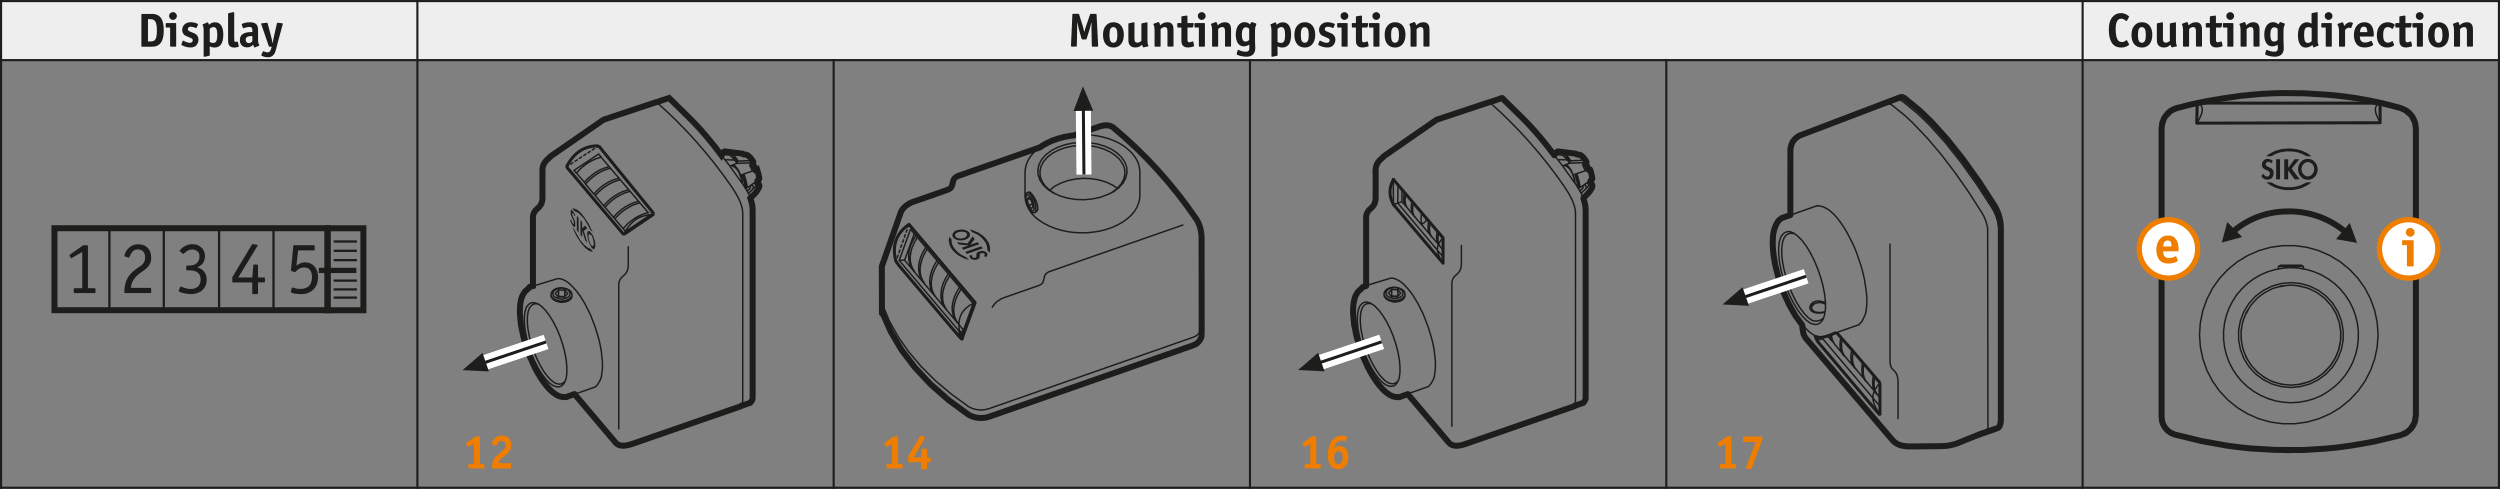 <?xml version="1.0" encoding="UTF-8"?><svg xmlns="http://www.w3.org/2000/svg" width="166mm" height="32.46mm" xmlns:xlink="http://www.w3.org/1999/xlink" viewBox="0 0 470.55 92"><rect x="0" y="0" width="470.55" height="92" fill="#808080" stroke="none"/><defs><clipPath id="e"><path d="M447.85,46.84c0-3.04,2.46-5.5,5.5-5.5s5.51,2.46,5.51,5.5-2.46,5.5-5.51,5.5-5.5-2.46-5.5-5.5h0Z" style="fill:#fff; stroke:#ef7d00; stroke-miterlimit:3.86; stroke-width:1px;"/></clipPath><clipPath id="f"><path d="M402.64,46.84c0-3.04,2.46-5.5,5.51-5.5s5.5,2.46,5.5,5.5-2.46,5.5-5.5,5.5-5.51-2.46-5.51-5.5h0Z" style="fill:#fff; stroke:#ef7d00; stroke-miterlimit:3.86; stroke-width:1px;"/></clipPath></defs><g id="c"><rect width="470.55" height="11.28" style="fill:#efeeee;"/><g><path d="M89.2,83.55l-.94,.51q-.1,.05-.13,.05s-.06-.03-.12-.13l-.23-.4c-.05-.07-.05-.1-.05-.13s.03-.06,.11-.13l1.69-1.19h.63c.15,0,.18,.03,.18,.19v5h.65c.17,0,.19,.02,.19,.19v.46c0,.17-.02,.19-.19,.19h-2.64c-.16,0-.19-.03-.19-.19v-.46c0-.16,.03-.19,.19-.19h.86v-3.78Z" style="fill:#ef7d00;"/><path d="M95.71,85.15c-.27,.3-.3,.31-1.18,.99-.47,.36-.63,.64-.64,1.02h2.11c.16,0,.19,.03,.19,.19v.63c0,.16-.03,.19-.19,.19h-3.24c-.09,0-.13-.04-.13-.13v-.07c0-.75,.05-1.09,.28-1.49,.26-.48,.49-.69,1.44-1.43,.61-.47,.81-.79,.81-1.3s-.27-.76-.74-.76c-.44,0-.67,.2-.91,.77-.04,.09-.08,.13-.14,.13-.03,0-.07,0-.1-.02l-.58-.22c-.07-.03-.11-.07-.11-.13,0-.21,.23-.67,.48-.95,.34-.39,.83-.58,1.46-.58,1.08,0,1.71,.63,1.71,1.72,0,.58-.17,1.04-.53,1.44Z" style="fill:#ef7d00;"/></g><g><path d="M167.9,83.55l-.94,.51q-.1,.05-.13,.05s-.06-.03-.12-.13l-.23-.4c-.05-.07-.05-.1-.05-.13s.03-.06,.11-.13l1.69-1.19h.63c.15,0,.18,.03,.18,.19v5h.65c.17,0,.19,.02,.19,.19v.46c0,.17-.02,.19-.19,.19h-2.64c-.16,0-.19-.03-.19-.19v-.46c0-.16,.03-.19,.19-.19h.86v-3.78Z" style="fill:#ef7d00;"/><path d="M171.14,86.98c-.17,0-.19-.02-.19-.18v-.95l2.24-3.75c.05-.09,.08-.12,.12-.12,.03,0,.06,0,.13,.04l.54,.22c.1,.04,.14,.07,.14,.13,0,.03-.02,.07-.05,.13l-2.1,3.57h1.4l.12-1.45c0-.15,.04-.17,.19-.17h.61c.17,0,.19,.02,.19,.19v1.46h.51c.17,0,.19,.02,.19,.22v.49c0,.15-.03,.18-.19,.18h-.51v1.17c0,.16-.02,.18-.19,.18h-.75c-.17,0-.19-.02-.19-.18v-1.17h-2.21Z" style="fill:#ef7d00;"/></g><g><path d="M246.61,83.55l-.94,.51q-.1,.05-.13,.05s-.06-.03-.12-.13l-.23-.4c-.04-.07-.05-.1-.05-.13s.03-.06,.11-.13l1.69-1.19h.63c.15,0,.18,.03,.18,.19v5h.65c.17,0,.19,.02,.19,.19v.46c0,.17-.02,.19-.19,.19h-2.64c-.16,0-.19-.03-.19-.19v-.46c0-.16,.03-.19,.19-.19h.86v-3.78Z" style="fill:#ef7d00;"/><path d="M253.16,87.82c-.35,.34-.78,.5-1.31,.5-1.24,0-1.92-.94-1.92-2.66,0-2.23,1.04-3.67,2.65-3.67,.47,0,.94,.15,.94,.3,0,.03,0,.04-.02,.08l-.19,.63s-.04,.07-.07,.07c-.02,0-.04,0-.06-.02-.22-.08-.4-.12-.58-.12-.76,0-1.28,.52-1.5,1.49,.35-.35,.61-.47,1.05-.47,.41,0,.77,.14,1.06,.41,.4,.37,.58,.91,.58,1.68s-.2,1.35-.63,1.76Zm-1.24-2.92c-.5,0-.8,.44-.8,1.21s.28,1.22,.77,1.22c.51,0,.82-.46,.82-1.24s-.28-1.19-.78-1.19Z" style="fill:#ef7d00;"/></g><g><path d="M324.74,83.55l-.94,.51q-.1,.05-.13,.05s-.06-.03-.12-.13l-.23-.4c-.04-.07-.05-.1-.05-.13s.03-.06,.11-.13l1.69-1.19h.63c.15,0,.18,.03,.18,.19v5h.65c.17,0,.19,.02,.19,.19v.46c0,.17-.02,.19-.19,.19h-2.64c-.16,0-.19-.03-.19-.19v-.46c0-.16,.03-.19,.19-.19h.86v-3.78Z" style="fill:#ef7d00;"/><path d="M329.67,88.17c-.04,.12-.06,.13-.14,.13-.02,0-.05,0-.08,0l-.69-.13c-.11-.02-.16-.05-.16-.11,0-.03,0-.08,.04-.13l1.83-4.73h-2.19c-.16,0-.19-.03-.19-.19v-.68c0-.16,.03-.19,.19-.19h3.25c.16,0,.19,.03,.19,.19v.35l-2.04,5.48Z" style="fill:#ef7d00;"/></g><line x1=".2" y1="91.8" x2="470.35" y2="91.8" style="fill:none; stroke:#1d1d1b; stroke-linecap:square; stroke-miterlimit:10; stroke-width:.4px;"/><line x1=".2" y1="11.31" x2="470.35" y2="11.31" style="fill:none; stroke:#1d1d1b; stroke-linecap:square; stroke-miterlimit:10; stroke-width:.4px;"/><line x1=".2" y1=".2" x2="470.35" y2=".2" style="fill:none; stroke:#1d1d1b; stroke-linecap:square; stroke-miterlimit:10; stroke-width:.4px;"/><line x1=".2" y1="91.8" x2=".2" y2=".2" style="fill:none; stroke:#1d1d1b; stroke-linecap:square; stroke-miterlimit:10; stroke-width:.4px;"/><line x1="313.63" y1="11.29" x2="313.63" y2="91.8" style="fill:none; stroke:#1d1d1b; stroke-linecap:square; stroke-miterlimit:10; stroke-width:.4px;"/><line x1="78.56" y1="91.8" x2="78.56" y2=".2" style="fill:none; stroke:#1d1d1b; stroke-linecap:square; stroke-miterlimit:10; stroke-width:.4px;"/><line x1="235.27" y1="11.3" x2="235.27" y2="91.8" style="fill:none; stroke:#1d1d1b; stroke-linecap:square; stroke-miterlimit:10; stroke-width:.4px;"/><line x1="156.91" y1="91.8" x2="156.91" y2="11.31" style="fill:none; stroke:#1d1d1b; stroke-linecap:square; stroke-miterlimit:10; stroke-width:.4px;"/><line x1="470.35" y1="91.8" x2="470.35" y2=".2" style="fill:none; stroke:#1d1d1b; stroke-linecap:square; stroke-miterlimit:10; stroke-width:.4px;"/><line x1="391.99" x2="391.99" y2="91.8" style="fill:none; stroke:#1d1d1b; stroke-linecap:square; stroke-miterlimit:10; stroke-width:.4px;"/></g><g id="d"><g><g><path d="M17.97,54.99c0,.11-.06,.17-.17,.17h-3.75c-.11,0-.17-.06-.17-.17v-.58c0-.11,.06-.17,.17-.17h1.43v-6.83l-1.93,1.12s-.09,.06-.14,.06-.09-.04-.13-.13l-.15-.29c-.04-.06-.06-.1-.06-.14,0-.03,.04-.07,.11-.13l2.48-1.74h.7c.07,0,.12,.01,.15,.04,.02,.02,.04,.08,.04,.16v7.88h1.26c.11,0,.17,.06,.17,.17v.58Z" style="fill:#1d1d1b;"/><path d="M28.47,54.96c0,.08-.01,.14-.04,.16s-.07,.04-.15,.04h-4.69c-.07,0-.12-.01-.15-.04s-.04-.07-.04-.15c0-.59,.06-1.1,.18-1.54s.27-.82,.46-1.15c.19-.33,.4-.61,.63-.84,.23-.23,.47-.44,.71-.63,.24-.2,.48-.37,.71-.51s.44-.3,.62-.46c.18-.16,.33-.35,.44-.57,.11-.22,.17-.5,.17-.83,0-.21-.03-.4-.08-.58-.06-.18-.14-.34-.25-.48-.11-.13-.25-.24-.42-.32-.17-.08-.37-.12-.6-.12-.35,0-.63,.08-.83,.24-.2,.16-.35,.33-.46,.53-.11,.19-.19,.37-.25,.53-.06,.16-.12,.24-.18,.24-.03,0-.06,0-.1-.03l-.62-.18c-.07-.02-.11-.06-.11-.13,0-.1,.05-.27,.14-.51s.24-.48,.45-.73c.21-.25,.47-.46,.81-.65,.33-.19,.73-.28,1.21-.28,.76,0,1.35,.23,1.78,.69,.43,.46,.65,1.08,.65,1.84,0,.47-.08,.85-.23,1.15-.15,.3-.35,.56-.6,.79s-.51,.44-.81,.63-.58,.41-.86,.65c-.27,.23-.49,.46-.65,.68-.16,.22-.29,.43-.39,.63-.09,.2-.16,.4-.2,.59s-.08,.38-.1,.56h3.64c.07,0,.12,.01,.15,.04,.02,.03,.04,.08,.04,.15v.59Z" style="fill:#1d1d1b;"/><path d="M33.89,47.36c-.06-.04-.08-.08-.08-.13,0-.04,.06-.13,.17-.27,.11-.14,.27-.29,.48-.43,.21-.15,.46-.28,.75-.4s.62-.18,.99-.18c.33,0,.63,.05,.92,.15,.29,.1,.54,.25,.76,.45s.39,.43,.51,.72c.13,.28,.19,.6,.19,.95s-.05,.62-.15,.86c-.1,.23-.22,.43-.36,.59s-.3,.29-.47,.39-.32,.18-.46,.25c.13,.05,.3,.11,.5,.2s.39,.21,.58,.38c.19,.17,.35,.4,.48,.69s.2,.64,.2,1.08c0,.4-.07,.77-.21,1.1-.14,.33-.34,.62-.6,.85-.26,.24-.57,.42-.94,.55-.37,.13-.79,.2-1.25,.2-.2,0-.42-.02-.68-.06s-.5-.08-.74-.14c-.24-.06-.44-.12-.6-.2-.16-.07-.25-.15-.25-.22,0-.02,0-.06,.03-.11l.28-.63c.02-.06,.06-.08,.11-.08,.03,0,.09,.02,.19,.07s.23,.1,.39,.16c.16,.06,.35,.11,.56,.16,.21,.05,.46,.07,.73,.07,.6,0,1.05-.16,1.37-.48,.31-.32,.47-.75,.47-1.29,0-.37-.07-.67-.2-.9-.14-.23-.31-.4-.51-.52-.21-.12-.42-.2-.66-.24-.23-.04-.45-.06-.66-.06h-.48c-.08,0-.14-.01-.16-.04-.02-.02-.03-.07-.03-.14v-.55c0-.13,.06-.19,.2-.19h.48c.2,0,.4-.03,.61-.08s.4-.14,.58-.27c.18-.13,.32-.31,.44-.53,.12-.22,.18-.49,.18-.82,0-.41-.13-.74-.39-.97s-.59-.35-.99-.35c-.25,0-.47,.04-.66,.13s-.35,.19-.48,.29-.25,.21-.34,.29c-.09,.09-.16,.13-.2,.13-.04,0-.07-.01-.1-.04l-.46-.39Z" style="fill:#1d1d1b;"/><path d="M48.56,55.16c0,.07-.01,.13-.04,.15-.02,.03-.07,.04-.15,.04h-.69c-.13,0-.2-.07-.2-.2v-1.99h-3.56c-.08,0-.14-.01-.16-.04-.02-.02-.04-.07-.04-.15v-.8l3.67-6.1s.04-.07,.06-.09c.02-.02,.05-.04,.1-.04,.02,0,.04,0,.07,0,.03,0,.06,.01,.11,.02l.59,.1s.09,.02,.13,.04c.04,.01,.06,.03,.06,.06,0,.06-.02,.11-.07,.15l-3.6,5.91h2.65l.18-2.25c0-.07,0-.12,.03-.15,.02-.02,.07-.03,.17-.03h.5c.07,0,.12,.01,.15,.04,.02,.03,.04,.08,.04,.15v2.24h1.12c.07,0,.13,.01,.15,.04,.03,.02,.04,.08,.04,.16v.54c0,.08-.01,.14-.04,.16-.03,.02-.08,.03-.15,.03h-1.12v1.99Z" style="fill:#1d1d1b;"/><path d="M55.8,49.98c.17-.12,.38-.25,.64-.39,.26-.14,.61-.21,1.04-.21,.35,0,.68,.07,.97,.2,.29,.13,.54,.32,.75,.56,.21,.24,.37,.53,.49,.87s.18,.71,.18,1.11c0,.46-.07,.88-.2,1.27-.14,.39-.34,.74-.62,1.03s-.61,.53-1.01,.69c-.4,.17-.87,.25-1.4,.25-.21,0-.43-.01-.66-.04s-.43-.05-.61-.08c-.18-.03-.33-.08-.45-.13-.12-.05-.17-.11-.17-.16,0-.05,0-.08,.01-.11l.15-.63c0-.07,.04-.1,.11-.1,.07,0,.23,.04,.48,.13s.6,.13,1.03,.13c.39,0,.73-.05,1.01-.16,.28-.11,.51-.26,.68-.46,.17-.2,.3-.43,.38-.71,.08-.27,.12-.58,.12-.92,0-.55-.12-.98-.36-1.3s-.6-.48-1.08-.48c-.3,0-.55,.04-.75,.13s-.37,.19-.5,.3c-.13,.11-.24,.21-.32,.3-.08,.09-.15,.13-.2,.13s-.09,0-.11-.01l-.49-.17s-.08-.03-.11-.04c-.03,0-.04-.04-.04-.08,0-.02,0-.05,.01-.1,0-.05,.01-.09,.01-.12l.42-4.35c0-.07,.03-.12,.05-.15s.07-.04,.15-.04h3.64c.08,0,.14,.01,.16,.04,.02,.02,.03,.08,.03,.16v.6c0,.08-.01,.12-.04,.15-.03,.02-.08,.04-.15,.04h-2.93l-.31,2.84Z" style="fill:#1d1d1b;"/></g><polygon points="10.25 42.95 61.65 42.95 61.65 58.38 10.25 58.38 10.25 42.95 10.25 42.95" style="fill:none; stroke:#1d1d1b; stroke-miterlimit:3.86; stroke-width:1.13px;"/><path d="M30.83,42.99v15.25m20.65-15.25v15.25m-10.24-15.25v15.25m-20.65-15.25v15.25" style="fill:none; stroke:#1d1d1b; stroke-miterlimit:3.86; stroke-width:.43px;"/><polygon points="61.66 42.96 68.4 42.96 68.4 58.39 61.66 58.39 61.66 42.96 61.66 42.96" style="fill:none; stroke:#1d1d1b; stroke-miterlimit:3.86; stroke-width:1.13px;"/><line x1="60" y1="50.89" x2="67.07" y2="50.89" style="fill:none; stroke:#1d1d1b; stroke-miterlimit:3.86; stroke-width:.99px;"/><path d="M62.8,45.45h4.37m-4.37,1.75h4.37m-4.37,1.76h4.37m-4.37,3.85h4.37m-4.37,1.66h4.37m-4.37,1.54h4.37" style="fill:none; stroke:#1d1d1b; stroke-miterlimit:3.86; stroke-width:.43px;"/></g><g><path d="M117.4,44.14l-10.76-12.73m6.04-3.97l10.04,12.34,.36,.5m-5.66,3.84l-.02,.02m5.68-3.86l-5.68,3.86m-10.76-12.75c.33-.67,.7-1.23,1.11-1.71h0l.27-.31c.15-.16,.32-.33,.51-.5l.19-.16c.19-.14,.34-.25,.46-.32,.42-.28,.89-.5,1.43-.67,.63-.2,1.32-.29,2.07-.27" style="fill:none; stroke:#1d1d1b; stroke-miterlimit:3.86; stroke-width:.57px;"/><path d="M124.01,19.09l-.05-.04m12.38,9.51l.12-.1m-.33,.25l.12-.12,.22-.14m.07,.66l-.19,.12-.16,.2-.08,.15m.43-.47l.99,.11m.08-.47l.32,.27,.67,.78,.32,.5m-1.39-1.08l.02,.14,.58,.57,.13,.18m-.65-1.35l-.13,.09m1.3,1.54l-.31-.49-.66-.77-.32-.28m0,0l.05,.38m3.66,1.85c.03-.13,.05-.24,.07-.36l-.02-.04s-.04-.02-.06-.03h-.05l-2.38,.09h-.04m0,0l.06-.35m-.51-.28l.45,.63m.06-.35l.15-.08m-.67-.2l-1.78-.05m-.13-1.5l.19,.56m-.07-.66l3.18,.39,.2,.05,.18,.11m-4.21,.21l.13-.28,.19-.23m-.03,.87l-.3-.37m2.02,1.85h.2l.22,.1c.1,.07,.18,.14,.23,.21,.18,.21,.35,.42,.51,.65l.42,.93,.28,.99,.07,.61m-2.1-3.36c.14,.02,.28,.06,.4,.14,.22,.11,.39,.23,.52,.37,.13,.13,.22,.24,.29,.36l.26,.45,.39,1.07,.12,.81m-2.27-3.17l.07-.03h.22m0,0l.16-.13m2.32,4.12l.42,.66,.37,.68,.31,.76,.24,.8,.15,.77,.04,.69v35.04c0,.08,0,.2,0,.34,0,.22-.14,.51-.43,.86l-1.7,.59,.06-.06,.15-.41,.05-.58V40.32c.03-1.22-.48-2.65-1.52-4.27l-.63-.99c-4.07-5.89-8.76-11.16-14.05-15.82m16.02,15.16l.12,.16m-.12-.16l-2.27-3.17m-1.27-1.63l.37,.48m-.34-1.35l.22-.15m.13,1.5l.9,1.15m1.33-.47l-.88,.31m2.23-2.03l.41,.05,.18,.04,.16,.09,.47,.43,.51,.69m-1.76-1.31h.03m-1.13,1.29l2.52-.1h.14l.13,.05,.08,.07m0,0l.04,.1v.13l-.07,.33m0,0l.19,.34,.32,.74m.33,2.02c.11-.09,.22-.19,.31-.32,.03-.03,.04-.04,.04-.08l-.21-1-.22-.69-.04,.02-.22,.06m0,0l-.61,.21m-.48-1.09l-.03,.02,.5,1.07m-1.75,.59l.14-.05m-.14,.05l-.21,.08,.35,1.15,.22,1.14,.15,.11m0,0l.12,.08m-.29,0l.17-.07m.29,.05l.42-.3m.08-.03l.04,.31-.02,.08-.06,.12-.05,.06-.46,.39m.56-.95l.28-.1h.16l.04,.02,.03,.03,.09,.26m-.68-.18l.08-.03m-.5,.32l-.26-1.28-.4-1.31m-.14,.05l.39,1.31,.25,1.26m0,0l.17-.03m1.88-1.32l-.02,.19m-.67,1.22c.09-.07,.2-.2,.32-.34,.03-.03,.04-.06,.05-.09,0-.04,0-.07,0-.11-.08-.18-.15-.31-.22-.39l-.05-.07m-.18,.79v.04l-.04,.2-.05,.13m.27-1.17l.07-.05m.5-.17l.26,.43,.07,.16,.04,.17-.02,.17m0,0l-.07,.17-.11,.14m.18-.32c-.02,.08-.04,.15-.07,.22-.1,.21-.23,.41-.38,.64-.17,.23-.32,.41-.46,.54l-.59,.62m1.15-2.95l-.5,.17m0,0l.52-.36m-1.42-2.9l.58-.2m-.61,4.12l.86-.61m-1.95-1.68l1.6-.54m.08,3.39l.18-.17m-.18,.17l-.8,.79-.27-.42m0,0l-.41-.61m1.57-.13l.09,.21m-1.89-6.38l-2.42-.26m2.15,5.79l.5,.78m-16.64-16.1l-.14-.13m.14,.13l.4-.13m-20.27,10.27l9.87-6.83,9.93-3.31s.02,.02,.03,.02h.04m.4-.14l1.94-.66c2.79,2.73,4.37,4.28,4.74,4.68,1.72,1.81,3.42,3.84,5.1,6.1m-23.71,7.55l-.24-.28m-4.41-5.62l.41-.27m.41-.27l.41-.27m.41-.27l.41-.27m.4-.27l.41-.27m-6.71,.48l.14-.1m4.79,3.18l1.49,1.75m-1.49-1.75l.64-.69,.68-.61,.75-.54,.77-.46,.81-.37,.8-.27,.24-.04m-2.96,5.03l-.24-.29m0,0l.61-.67,.7-.6,.73-.55,.78-.46,.81-.36,.8-.26,.27-.06m-1.5-1.77l-.52-.6-4.63,3.08,.45,.51m8.86,11.6l-10.76-12.73,.4-.27m-4.9,1.17v-.13m0,0v.13m1.6-2.95l-.72,.66c-.63,.58-.93,1.31-.88,2.17m8.58-3.47l.41-.27m.41-.27l.41-.27m.41-.26l.31-.2,10.04,12.34,.36,.5m-12.81-5.7l.62-.66,.69-.61,.74-.55,.78-.46,.8-.36,.81-.27,.26-.04m-3.12,4.85v-.03l.63-.67,.68-.61,.74-.54,.79-.46,.8-.37,1.08-.32m-1.6-1.85l-.24-.31m-2.64,5.44l.63-.67,.69-.61,.74-.54,.78-.46,.8-.37,.81-.26,.27-.05m0,0l-.24-.31m0,0l-1.6-1.85m-.24-.31l-1.5-1.77m.7,9.4l.64-.69,.68-.61,.74-.54,.79-.46,.8-.37,.81-.26,.27-.05m-.25-.3l-.27,.05-.82,.26-.8,.37-.77,.46-.75,.54-.68,.61-.64,.69m1.84,2.18l.02-.03,.62-.67,.69-.61,.74-.54,.78-.46,.8-.36,.81-.27,.28-.05m-6.58,.82l-1.58-1.89m1.84,2.19l-.25-.3m3.14-4.86l1.59,1.87m2.09,2.47l-.27,.05-.82,.26-.8,.37-.77,.47-.75,.53-.68,.61-.64,.69m0,0l-.25-.29m1.81,2.13l1-1.04,.72-.56,.74-.5,.79-.4,.79-.31,.69-.2-1.56-1.82m-18.96,19.11c-.12-.04-.27-.07-.45-.12-.19-.03-.36,0-.53,.05-.16,.04-.32,.13-.45,.25-.16,.15-.3,.31-.41,.48l-.26,.76-.13,.95v1.13l.13,1.27,.26,1.36,.37,1.39,.48,1.4,.57,1.34,.63,1.25,.67,1.12,.7,.94,.71,.73,.67,.49c.23,.09,.44,.15,.65,.19,.2,.04,.38,.04,.53-.03,.18-.04,.33-.14,.46-.25,.16-.14,.28-.27,.35-.4m10.93-27.42l-.02,.02m4.73-3.56l-1.74,1.17c-.11,.07-.22,.14-.33,.22,0,0-.03,.02-.04,.04-.11,.07-.22,.14-.33,.23l-1.9,1.27s-.02-.02-.03-.03c-.14-.17-.29-.34-.43-.51m0,0l-1.56-1.84m-.25-.29l-1.58-1.88m4.73-2.99l-.25-.3m1.84,2.17l.24,.3m-.24-.3l-1.59-1.87m4.41,4.31h-.48l-.38,.24m0,0l-.03,.04h-.03l-.04,.02m.09-.06l-.09,.06m.94-.31l-5.68,3.86m-12.68,12.47l.8,.23c.11,.02,.23,.03,.34,.02,.3-.03,.58-.08,.85-.15,.19-.05,.34-.12,.47-.22,.1-.06,.21-.15,.34-.29m4.34-19.7l-1.58-1.91m-1.1,20.92l.95,1.54,1.06,2.11,.95,2.47,.67,2.26,.25,1.1,.2,1.14v.04l.2,1.89v1.2l-.2,1.64c-.07,.24-.15,.47-.26,.66-.17,.36-.37,.67-.58,.93-.06,.08-.16,.18-.31,.28l-.04,.03-5.5,1.92h-.1c-.19,.02-.38,0-.57-.02-.12,0-.3-.04-.53-.1l-.08-.03-.55-.27-.64-.45-.58-.52-.58-.65-.59-.75-.58-.85-.57-.95-.56-1.04-.97-2.18-.42-1.15-.7-2.32-.48-2.3-.2-2.1v-.94l.07-.86,.13-.76,.23-.74,.34-.61c.09-.13,.2-.27,.32-.4l.43-.37,.34-.36,5.25-1.6h.49l.5,.15c.19,.07,.38,.16,.56,.27,.19,.11,.39,.24,.58,.4l.35,.3m.26,2.05v.21m-1.24,15.79c-.05,.14-.1,.26-.15,.36-.11,.2-.24,.38-.4,.53-.13,.13-.3,.22-.48,.26-.19,.05-.37,.06-.55,.03-.21-.04-.43-.11-.68-.2l-.72-.51-.74-.76-.74-.99-.71-1.16-.67-1.31-.58-1.42-.5-1.47-.39-1.47-.27-1.43-.13-1.31v-1.21l.13-1,.27-.79c.14-.2,.29-.38,.44-.51,.14-.13,.3-.22,.47-.27,.18-.04,.36-.04,.56-.02,.22,.04,.45,.12,.67,.22l.23,.14m4.95,14.3l.14-.41,.13-1.02v-1.19l-.13-1.32-.27-1.43-.39-1.47-.5-1.48-.58-1.41-.67-1.31-.72-1.17-.74-.98-.74-.76-.49-.35m6.19-1.69v-.2c0-.1-.03-.22-.08-.36-.05-.12-.13-.23-.24-.33-.17-.14-.39-.27-.63-.37-.22-.09-.5-.16-.82-.21-.2-.02-.39-.02-.58,0-.19,.03-.38,.07-.57,.13-.17,.05-.31,.13-.47,.23-.15,.11-.26,.21-.33,.31-.08,.09-.14,.21-.18,.35-.03,.12-.04,.23-.05,.37m3.19-.97c-.28-.14-.55-.25-.81-.32-.15-.04-.31-.05-.48-.04-.22,.02-.45,.06-.69,.14-.19,.07-.38,.17-.55,.31-.09,.06-.16,.14-.21,.25-.06,.12-.1,.22-.12,.3l.03,.14c.04,.11,.08,.21,.13,.31,.06,.08,.15,.15,.27,.23,.28,.14,.55,.25,.82,.32,.15,.04,.31,.06,.48,.05,.17,0,.32-.03,.47-.07,.2-.05,.4-.13,.61-.25,.09-.04,.19-.13,.28-.23,.07-.09,.12-.19,.14-.29,.03-.11,.03-.22,0-.32-.03-.12-.06-.21-.12-.28-.06-.09-.15-.17-.27-.24h0Zm-3.19,.97c.05,.13,.13,.24,.19,.34,.08,.12,.18,.22,.31,.31,.22,.13,.46,.25,.72,.34,.17,.04,.36,.09,.56,.12,.27,0,.47-.02,.59-.04,.17,0,.35-.05,.56-.13,.14-.05,.3-.13,.47-.23,.12-.08,.23-.18,.34-.31,.13-.17,.2-.29,.22-.33m-2.53-1.04l1.16,.02m1.18,1.63l.12-.2,.05-.17m-1.35-1.26l.55,.65-.6,.64-1.16-.02-.56-.66,.61-.63m1.16,.02v1.22l-1.16-.02m-1.43-.26v.15l.05,.19,.23,.33,.18,.17,.46,.28m.51-.86l-.02,.03m.02-1.25v1.22m1.43-24.35c.33-.67,.7-1.23,1.11-1.71h0l.27-.31c.15-.16,.32-.33,.51-.5l.19-.16c.19-.14,.34-.25,.46-.32,.42-.28,.89-.5,1.43-.67,.63-.2,1.32-.29,2.07-.27m4.74,16.68c.12-.26,.23-.48,.34-.64h0c.12-.21,.24-.41,.39-.6l.04-.05c.4-.56,.84-1.03,1.32-1.41l.06-.04c.62-.52,1.63-.89,3.02-1.11m-14.43,33.86l7.78,9.19c.59,.64,1.66,.69,3.17,.16l20.43-7.08m-32.07-22.9c.63,.61,1.2,1.29,1.7,2.01m9.16-9.14v3.44c0,.85-.29,1.51-.88,1.99-.58,.46-.89,.99-.91,1.61v27.25" style="fill:none; stroke:#1d1d1b; stroke-linecap:round; stroke-miterlimit:3.86; stroke-width:.28px;"/><path d="M102.12,32.18v.14m34.02-3.63l-.23,.25-.14,.27c-1.68-2.26-3.38-4.29-5.1-6.1-.31-.32-1.88-1.89-4.74-4.68l-2.34,.79h-.04s0,0-.03,0l-9.93,3.31-9.87,6.83m32.59-.81l-.09,.04-.08,.1m.17-.14l-.17,.14m3.45,47.64l-.06,.06,1.7-.59c.29-.35,.43-.64,.43-.86V39.55l-.04-.69-.15-.77-.24-.8,.77-.78c.14-.13,.29-.31,.46-.54,.16-.23,.29-.45,.38-.63,0-.02,.02-.03,.02-.04,.03-.05,.04-.1,.05-.18l.02-.17-.04-.17-.07-.15-.26-.44,.02-.19c.14-.11,.24-.22,.31-.31,.03-.03,.04-.05,.04-.09l-.21-.99-.22-.7-.05,.03-.22,.05-.32-.73-.19-.35,.06-.32v-.13l-.03-.09-.51-.7-.47-.42-.16-.09-.18-.05-.41-.04-.02-.02h-.02l-.18-.12-.2-.04-3.18-.4-.13,.08h0m-34.19,3.78v-.14m1.6-2.83l-.14,.1m-1.46,2.73c-.04-.85,.25-1.57,.88-2.16l.72-.67m-1.6,2.96v4.86c0,.85-.29,1.51-.88,1.99-.58,.46-.89,.99-.91,1.61v13.02l-.6,.18-.34,.36-.43,.37c-.12,.13-.23,.25-.32,.4l-.34,.61-.23,.74-.13,.76-.07,.86v.94l.2,2.1,.48,2.3,.7,2.32,.42,1.15,.97,2.18,.56,1.04,.57,.95,.58,.85,.59,.75,.58,.65,.58,.52,.64,.45,.55,.27,.08,.03c.25,.06,.43,.09,.53,.1,.19,.03,.38,.04,.57,.03h.1l1.59-.57m31.37,2.27l-20.43,7.08c-1.51,.54-2.56,.49-3.17-.16l-7.78-9.19" style="fill:none; stroke:#1d1d1b; stroke-linecap:round; stroke-miterlimit:3.86; stroke-width:1.13px;"/><path d="M100.35,53.59v-12.81c.02-.62,.32-1.16,.91-1.61,.59-.49,.88-1.15,.88-2v-4.86" style="fill:none; stroke:#1d1d1b; stroke-linecap:round; stroke-miterlimit:3.86; stroke-width:.28px;"/><line x1="102.78" y1="64.35" x2="91.13" y2="68.26" style="fill:none; stroke:#fff; stroke-miterlimit:3.86; stroke-width:2.83px;"/><line x1="102.78" y1="64.35" x2="91.13" y2="68.26" style="fill:none; stroke:#1d1d1b; stroke-miterlimit:3.86; stroke-width:.57px;"/><polygon points="91.42 68.16 92.02 69.91 87.05 69.66 90.82 66.41 91.42 68.16 91.42 68.16" style="fill:#1d1d1b; fill-rule:evenodd;"/><path d="M110.89,43.46l-.15,.02s-.06,.03-.1,.07c-.07,.09-.11,.21-.11,.35,0,.45,.07,.9,.2,1.35,.14,.48,.34,.92,.59,1.32,.09,.13,.21,.24,.34,.31,.04,.02,.09,.04,.14,.04,.06-.07,.12-.15,.16-.25,.06-.16,.09-.33,.09-.5,0-.2,0-.44-.04-.71l-.38-1.09s-.07-.13-.2-.31c-.21-.25-.33-.41-.4-.47l-.16-.13h0Zm.87,2.35c0,.1,0,.2-.04,.31,0,.03-.04,.09-.12,.2-.02,0-.04,0-.08,0-.08-.03-.16-.08-.22-.17-.14-.19-.24-.41-.33-.65-.1-.3-.16-.62-.21-.97-.02-.1,0-.21,.04-.32,.04-.07,.06-.13,.11-.18l.2,.09c.12,.1,.22,.19,.29,.27l.16,.47c.1,.33,.17,.66,.2,.96h0Zm-2.86-4.81l-.33-.39v2.74l.33,.4v-2.75h0Zm-.76,2.28l1.04,1.85,.69,.85c.18,.16,.41,.35,.67,.55,.1,.08,.23,.15,.41,.22l.19,.06,.46,.55c-.13,0-.22,0-.25-.02l-.25-.05-.27-.13-.58-.4-.91-1.02-.87-1.38-.78-1.65,.47,.55h0Zm1.44-1.45l-.32-.4v2.75l.32,.4v-1.23l.56,1.87,.43,.52-.69-2.3,.65-.49-.41-.49-.54,.53v-1.16h0Zm-1.91-2.66l.47,.56c.14,.04,.27,.11,.4,.17,.15,.08,.3,.16,.43,.25l.91,.96,.63,1.03,.63,1.13,.46,.55-.77-1.67-.9-1.34-.59-.75-.59-.52c-.09-.05-.19-.11-.3-.15-.16-.07-.34-.13-.51-.18-.08-.02-.16-.04-.25-.04h0Zm.21,.64l-.15-.21s-.08-.04-.12-.06l-.09-.03-.07,.04c-.03,.06-.04,.14-.04,.22,0,.24,0,.47,.02,.67l.53,1.12,.04,.25v.28l-.04,.08h-.05c-.09-.09-.13-.13-.14-.18-.12-.24-.22-.46-.29-.67l-.2,.08c.1,.24,.21,.49,.33,.74l.04,.09c.08,.15,.18,.28,.3,.39,.08,.06,.14,.11,.2,.13l.07-.06c.04-.1,.06-.17,.06-.23l-.04-.83-.51-1.1-.04-.18s-.02-.07,0-.1l.02-.12s.04-.03,.05-.04l.09,.05,.08,.1,.23,.44,.14-.15c-.11-.22-.24-.46-.4-.72h0Z" style="fill:#1d1d1b; fill-rule:evenodd;"/></g><g><path d="M168.63,49.18c-.52-1.93-.35-3.58,.51-4.97,.08-.13,.17-.27,.27-.4,.29-.4,.64-.76,1.05-1.1,.19-.16,.39-.31,.6-.46m0,0l.02-.04,12.46,14.74v.03m-2.48,6.85l-.46-.41-11.38-13.43-.59-.81m12.02,13.29l.41,.5,.31-.83m-.31,1.69l.08-.13v-.05l.14-.49,2.25-6.17m-2.88,5.49l.2,.76,.21,.59" style="fill:none; stroke:#1d1d1b; stroke-linecap:round; stroke-linejoin:round; stroke-width:.57px;"/><path d="M226.18,62.41l-.02-17.32c.03-1.42-.28-2.66-.91-3.72-4.46-6.57-9.7-12.36-15.73-17.37l-.24-.12-.69-.23-.78-.04-.72,.14-3.36,1.18m-29.71,28.37l-.1-.13m-5.29-4c-.52-1.93-.35-3.58,.51-4.97,.08-.13,.17-.27,.27-.4,.29-.4,.64-.76,1.05-1.1,.19-.16,.39-.31,.6-.46m-.17,.48l.17-.48m0,0l.02-.04,12.46,14.74v.03m-12.98-13.28l.16-.48m-.5,1.44l.17-.49m-.5,1.44l.17-.48m1.98,5.82l-.13-.13-.4-.58-.3-.68-.15-.75-.03-.8,.11-.85,.24-.88,.38-.87,.5-.86,.13-.2m.3,.34l-.3-.34m-.35,6.61l-.25-.39-.28-.67-.17-.76-.02-.81,.12-.85,.23-.87,.38-.88,.5-.86,.14-.19m-.3-.34l-.3-.34m0,0l-.71-.85-2.13,5.84m4.67,4.19l-.55-.74-.29-.67-.15-.75-.03-.8,.12-.85,.24-.88,.37-.87,.5-.86,.13-.2m6.39,15.91l-11.35-13.39-.05-.08m-.62,.18l.08-.21m12.35,14.86l-.46-.41-11.38-13.43-.59-.81m.25-.69l.16-.48m.17-.47l.17-.49m2.56,3.93l.02-.04m.19,.15l-.12-.14m1.88,2.22l-.25-.4-.3-.67-.16-.76-.02-.8,.12-.86,.24-.87,.37-.88,.49-.86,.14-.19m-4.27,2.1h-1.03m2.7,1.99l-1.67-1.99m-.73-2.42l.17-.48m4.83,.8l-.29-.34m1.76,9.17l-.13-.15-.41-.58-.3-.67-.15-.75-.03-.81,.12-.85,.24-.87,.37-.87,.5-.87,.13-.18m-.33,6.62l-.26-.41-.3-.68-.15-.75-.02-.8,.11-.85,.24-.88,.38-.88,.49-.85,.13-.2m-10.63,8.93l.08,.53,1.57,3.54,2.03,3.44,2.51,3.3,2.95,3.15,3.37,2.97,3.77,2.76,.66,.33,.77,.22,.83,.09,.84-.05,.78-.2,38.32-13.4,.68-.32c.18-.14,.34-.3,.5-.46,.13-.14,.24-.31,.32-.49,.08-.16,.13-.33,.18-.5v-1.5c-.04,.17-.1,.34-.18,.49-.08,.18-.19,.34-.32,.48-.15,.16-.31,.31-.5,.46l-.68,.31-38.32,13.4-.78,.2-.84,.05-.83-.08-.77-.22-.66-.34-3.25-2.36-2.97-2.5-2.66-2.65-2.35-2.77-2.01-2.88-1.66-2.96-1.4-3.36m7.87-3.8h.04m4.26,4.99l-.28-.41-.3-.67-.15-.75-.03-.81,.11-.85,.25-.88,.36-.87,.51-.87,.13-.19m-.61,6.3l-.58-.75-.29-.67-.15-.76-.02-.8,.11-.85,.24-.86,.38-.89,.49-.86,.13-.18m-4.22-5.06l-1.57-1.87m-.59-.68l-1.82,4.99m3.6,4.27l-1.93-2.28m8.95,3.47l-.13,.19-.5,.88-.38,.86-.24,.87-.11,.86,.02,.81,.16,.75,.29,.67,.22,.34m0,0l-.51-.68-.29-.68-.16-.75-.03-.8,.12-.85,.25-.87,.37-.88,.5-.86,.13-.2m2.58,3.01l-.04,.02m.03,.03l-.03-.03m.38-.17l-.33,.15m-.02,.04l.02-.04m-1.83,5l.66-1.78,.02-.07,1.13-3.11m-2.53,5.29l.41,.5,.31-.83m-.31,1.69l.08-.13v-.05l.14-.49,2.25-6.17m-2.88,5.49l.2,.76,.21,.59m-2.81-5.46l-.08-.12m-2.04-2.4l-.1-.12m4.47,5.37h0Zm0,0l-.8-.95m.04-.02l-.04,.02m.66,.7l-.12-.15m2.92-3.55c-1.76,.87-2.65,2.19-2.65,3.95m0,0c0,.42,.04,.88,.15,1.37m.72-.33l-.87-1.04m-.8-.95l-5.82-6.88m9.32,3.87l-8.65-10.23m21.25-19.18l-15.42,5.38c-.54,.22-.85,.55-.94,.99-.08,.43-.18,.79-.3,1.06-.13,.28-.52,.52-1.22,.73l-6.26,2.19-.41,.19-.77,.5-.33,.32-.29,.35-.24,.38-3.62,10.31,.02,8.87m32.54-22.52l-.25-.12-1.1-.71-.85-.83-.62-.92-.33-.97-.05-1,.23-.99,.51-.94,.76-.86,1-.76,1.21-.63,1.36-.48,1.48-.31,1.54-.13,1.55,.05,1.5,.23,1.41,.41,1.28,.57,1.08,.72,.86,.83,.62,.92,.33,.97,.05,1-.23,.98-.5,.95-.77,.86-1,.77-.98,.49m0,0l.69-.37,.96-.73,.73-.83,.49-.89,.22-.95-.05-.94-.31-.9-.6-.91-.82-.78-1.03-.68-1.22-.55-1.34-.4-1.44-.23-1.47-.05-1.47,.13-1.41,.3-1.3,.46-1.14,.58-.95,.73-.74,.83-.48,.89-.22,.95,.05,.95,.32,.92,.58,.87,.82,.79,1.03,.68m-5,2.72l-.23-.45-.26-.79-.12-.8v-4.42l.04-.81,.19-.87,.31-.78,.5-.81,.58-.71,.72-.66,.5-.37m0,0l.37-.27,.93-.53,1.01-.47,1.1-.38,1.15-.3,1.2-.22,.57-.05m-3.56,10.97l1.05,.47,1.38,.4,1.5,.24,1.55,.05,1.54-.13,1.48-.31,1.36-.5,.23-.12m-6.53-11.09l2.17-.77m-4.5,18.68l1.31,.27,1.12,.14,1.21,.06h.04l1.25-.02,1.25-.13,1.21-.21,1.14-.3,1.12-.39,1.03-.48,.91-.52m-16.61-1.77c.09-.04,.17-.07,.25-.12,.07-.05,.14-.11,.2-.18,.04-.05,.07-.11,.08-.17,.04-.12,.04-.24,.04-.36,0-.18-.02-.35-.05-.53-.03-.17-.07-.34-.13-.5m.07,3.01l.41,.33,.92,.58,.92,.48,1.16,.46,1.11,.33m11.65-1.57l.84-.61,.71-.66c.1-.12,.2-.23,.29-.34,0-.03,.04-.05,.05-.06,.07-.09,.15-.18,.23-.28,.02,0,.03-.02,.04-.03l.45-.76,.32-.78,.05-.23m-21.01-1.75l-.09,.07-.07,.12-.08,.33v.22m.83,2.52c.08,.05,.15,.11,.24,.15,.05,.04,.12,.04,.19,.04,.05,0,.1-.03,.14-.07,.04-.05,.08-.13,.1-.21,.03-.11,.04-.22,.03-.32-.03-.29-.06-.58-.11-.86l-.25-.69c-.07-.13-.14-.25-.23-.38-.1-.14-.22-.28-.35-.4-.06-.05-.13-.09-.21-.11-.05-.02-.12,0-.17,.02-.05,.03-.09,.07-.13,.13-.03,.05-.05,.12-.07,.18m.61-.85h.07l.09,.06m.87,3.79s.05-.05,.07-.08c.05-.09,.09-.17,.1-.27,.03-.3,.04-.59,.04-.89l-.22-.84c-.07-.19-.15-.37-.23-.55-.08-.17-.17-.32-.28-.47-.13-.18-.27-.35-.43-.49-.06-.07-.14-.12-.24-.13-.06-.02-.14-.03-.22-.02m.31-.11l-.31,.11m.56-.03l.05,.04,.17,.17m.47,.61l-.26-.36-.04-.06-.14-.15m20.23,1.48l.12-.55,.04-.79v-4.43l-.13-.88-.25-.79-.4-.77-.58-.79-.67-.68-.82-.67-.88-.57-.98-.49-1.06-.41-1.12-.33-1.19-.25-1.21-.15-1.23-.07-1.25,.03-.67,.06m-6.97,12.69l-.23-.52-.02-.03-.13-.23m-.02-.03l-.13-.22m-1.29,.47l.5-.18m.5,1.03l-.16-.64-.33-.39m0,0l-.23-.26-.27,.44m-.22-.54l-.03,.26,.04,.41,.1,.46,.26,.68,.22,.4,.23,.31m.38-1.13l.11,.46-.27,.44-.56-.66m0,0l.72-.24m-.72,.24l-.27-1.09m.61,1.98l.19,.23,.14,.13,.13,.09,.13,.06h.13l.1-.03m-1.21-.82s.05,.08,.08,.13c.19,.28,.38,.56,.57,.85l.59,.62c.11,.09,.22,.18,.32,.28,.03,.02,.05,.04,.08,.07m27.46,1.2l-25.12,8.77c-.54,.22-.85,.55-.94,.99-.08,.43-.18,.79-.3,1.06-.13,.28-.52,.52-1.22,.73l-6.26,2.19-.41,.19-.76,.5-.33,.32-.29,.35-.24,.38" style="fill:none; stroke:#1d1d1b; stroke-linecap:round; stroke-linejoin:round; stroke-width:.28px;"/><path d="M226.18,62.39l-.02-17.32c.03-1.42-.28-2.66-.91-3.72-4.46-6.57-9.7-12.36-15.71-17.35-.66-.5-1.57-.55-2.73-.15l-3.09,1.08m-37.71,33.42l.08,.53,1.57,3.54,2.03,3.44,2.51,3.3,2.95,3.15,3.37,2.97,3.77,2.76,.66,.33,.76,.22,.83,.09,.84-.05,.78-.2,38.32-13.4,.68-.31c.18-.14,.34-.3,.5-.46,.14-.14,.24-.31,.32-.49,.08-.16,.14-.33,.18-.5v-1.5m-60.16-2.78l-.02-8.87,3.62-10.31,.24-.38,.29-.35,.33-.32,.76-.5,.41-.19,6.26-2.19c.69-.21,1.09-.45,1.21-.73,.12-.27,.22-.63,.3-1.06,.09-.44,.41-.77,.95-.99l15.42-5.38,.37-.27,.93-.53,1.01-.47,1.1-.38,1.15-.3,1.2-.22,.57-.05,2.17-.77" style="fill:none; stroke:#1d1d1b; stroke-linecap:round; stroke-linejoin:round; stroke-width:1.13px;"/><polyline points="210.37 35.46 209.33 34.79 208.12 34.24 206.78 33.84 205.34 33.62 203.87 33.56 202.4 33.69 200.99 33.99 199.7 34.45 198.55 35.03 197.6 35.76" style="fill:none; stroke:#1d1d1b; stroke-linecap:round; stroke-linejoin:round; stroke-width:.28px;"/><line x1="204.02" y1="32.85" x2="203.91" y2="20.55" style="fill:none; stroke:#fff; stroke-miterlimit:3.86; stroke-width:2.83px;"/><line x1="204.02" y1="32.85" x2="203.91" y2="20.55" style="fill:none; stroke:#1d1d1b; stroke-miterlimit:3.86; stroke-width:.57px;"/><polygon points="203.91 20.86 202.06 20.89 203.83 16.24 205.76 20.83 203.91 20.86 203.91 20.86" style="fill:#1d1d1b; fill-rule:evenodd;"/><path d="M184.51,47.27c-.16,.04-.31,.08-.45,.16-.09,.04-.16,.12-.22,.2-.05,.07-.06,.14-.07,.23v.46s-.03,.07-.05,.1c-.04,.04-.08,.06-.13,.08-.06,.03-.12,.04-.18,.03-.08,0-.17-.03-.25-.05-.04-.03-.09-.05-.13-.09-.03-.03-.04-.06-.06-.1,0-.03-.02-.06,0-.1,0-.04,0-.07,.02-.1l-.46-.09-.03,.18c0,.06,0,.13,.03,.18,0,.06,.04,.12,.07,.16,.05,.08,.12,.13,.19,.19,.11,.07,.23,.12,.34,.15,.13,.04,.28,.04,.41,.04,.14,0,.28-.04,.41-.07,.11-.04,.2-.09,.29-.15,.05-.05,.1-.11,.12-.18,.04-.12,.04-.22,.04-.34,0-.09,0-.17,0-.25,0-.05,.02-.1,.05-.13,.04-.05,.11-.09,.18-.11,.14-.03,.28-.04,.42-.04,.06,0,.12,.03,.17,.06,.04,.03,.08,.07,.1,.13,.03,.04,.03,.09,.03,.13,0,.05-.03,.1-.05,.14-.04,.04-.07,.1-.12,.14l.51,.1,.08-.12c.04-.06,.06-.13,.08-.22,.02-.06,.02-.14,0-.2-.02-.08-.05-.15-.12-.21-.09-.11-.21-.19-.33-.24-.13-.06-.27-.1-.41-.12-.16,0-.32,0-.49,.03h0Zm.16-.91l-2.99,1.04,.31,.38,2.99-1.04-.31-.38h0Zm-1.57-3.03l-.56-.16,.43,.52,1.09,.5,.58,.43c.16,.16,.32,.33,.47,.51,.13,.16,.26,.33,.38,.51,.05,.08,.1,.17,.13,.26,.07,.19,.13,.38,.17,.57,.03,.09,.04,.18,.04,.28,0,.1,0,.2,0,.3l.44,.52c.03-.13,.05-.27,.06-.4,.02-.13,.02-.26,.02-.39,0-.12-.02-.25-.04-.38-.03-.13-.06-.24-.1-.37-.04-.13-.09-.25-.14-.38l-.48-.72c-.1-.12-.21-.23-.32-.33-.11-.11-.23-.22-.35-.31l-.83-.54-.99-.43h0Zm-2.59,2.7l1.76,.15-1.26,.45,.31,.37,3-1.04-.32-.38-1.35,.48,.82-1.09-.4-.49-.96,1.33-2-.24,.4,.46h0Zm-.75-1.91c.04-.05,.07-.1,.11-.14,.1-.1,.2-.17,.32-.22,.21-.09,.43-.14,.67-.16,.25,0,.5,0,.76,.08,.13,.04,.23,.1,.32,.21,.06,.07,.09,.17,.08,.27,0,.12-.05,.22-.13,.31-.09,.1-.19,.19-.31,.25-.13,.07-.27,.12-.41,.14-.25,.04-.5,.03-.74,0-.14-.02-.28-.07-.4-.15-.1-.06-.17-.15-.21-.27-.04-.09-.05-.19-.05-.3h0Zm-1.14,1.55c.02,.14,.05,.26,.09,.38,.04,.13,.09,.24,.15,.36,.06,.13,.13,.25,.22,.37,.08,.13,.17,.24,.26,.36l.67,.65,.4,.29,.92,.49,.52,.19,.54,.18c-.14-.18-.31-.33-.48-.48-.11-.08-.22-.15-.35-.2l-.69-.36-.58-.43c-.16-.16-.31-.32-.47-.5-.13-.16-.26-.34-.37-.53-.1-.17-.19-.34-.27-.52-.03-.19-.05-.38-.07-.57,0-.1,0-.2,0-.3l-.44-.52c-.03,.13-.04,.26-.06,.4-.02,.13-.03,.25-.03,.39,0,.13,.02,.25,.04,.37h0Zm1.18-2.24c-.15,.13-.29,.27-.41,.43-.09,.13-.14,.26-.14,.41,0,.17,.07,.31,.18,.44,.13,.16,.3,.28,.49,.36,.22,.1,.44,.15,.68,.17,.24,.02,.49,0,.73-.04,.24-.04,.47-.13,.67-.24,.18-.09,.32-.23,.45-.38,.09-.13,.14-.26,.13-.41,0-.16-.06-.31-.17-.44-.14-.15-.3-.27-.5-.36-.21-.09-.43-.14-.67-.17-.25-.02-.5,0-.75,.05-.23,.04-.47,.11-.7,.19h0Z" style="fill:#1d1d1b; fill-rule:evenodd;"/></g><g><path d="M292.9,28.68l.18-.13m3.69,.45h.02l.41,.05,.18,.04,.16,.09,.47,.43,.51,.69m-3.08,.41h.03l2.38-.1s.04,0,.05,0c.03,0,.04,.02,.06,.02l.02,.04c-.02,.12-.04,.23-.07,.36h0m0,0l-.03,.02,.5,1.07m-2.74-1.86l2.52-.11,.14,.02,.13,.04,.08,.06m0,0l.04,.1v.13l-.07,.34m0,0l.19,.33,.32,.75m-1.09-.89l.58-.19m.51,1.08l-.61,.2m.95,1.81c.11-.08,.22-.19,.31-.32,.03-.02,.04-.05,.04-.08l-.21-1-.22-.69-.04,.02-.22,.07m-2.21,.74l-.14,.06m0,0l-.21,.07,.35,1.15,.22,1.14,.15,.12m-2.61-4.2h.2l.21,.11c.1,.06,.18,.13,.23,.2,.18,.21,.35,.43,.51,.66l.42,.92,.28,.99,.07,.61m-.12-.16l.12,.16m.49,.8h.03m-.12-.16l.1,.16m.98-.35l.04,.3-.02,.08-.06,.12-.05,.06-.46,.4m-.12-.61l.17-.03m-.29-.04l.12,.07m-.28,0l.4,.61m-.91-1.4l.51,.79m0,0l.16-.07m-.52-2.48l.39,1.3,.25,1.26m.17-.03l-.26-1.28-.4-1.31m.19,2.63l.32,.5,.37,.67,.32,.77,.24,.8,.15,.77,.05,.69v35.04c0,.09,0,.2,0,.34,0,.22-.14,.51-.43,.86l-1.7,.59m1.17-41.09l.42-.3m1.44-.83l.26,.42,.07,.16,.04,.18-.02,.16m-1.02,.29c.09-.07,.2-.19,.32-.34,.03-.02,.04-.05,.05-.09,0-.03,0-.06,0-.11-.08-.17-.15-.31-.23-.39l-.05-.06m0,0l.07-.06m-.86,.65l.28-.11h.16l.04,.02,.03,.03,.09,.26m0,0v.05l-.04,.21-.04,.14m.17-.18l-.17,.18m.08-.39l.09,.21m1.02-.29c-.02,.09-.04,.16-.07,.22-.1,.21-.23,.42-.38,.64-.17,.24-.32,.42-.46,.54l-.59,.62m1.5-2.02l-.07,.17-.11,.14m-.17-1.24l-.5,.16m-.94,.67l.87-.6m-1.95-1.69l1.6-.54m.42,2.17l.52-.36m0,0l-.02,.2m-1.44,.83l.08-.02m-3.56-3.81c.14,.03,.28,.07,.41,.14,.21,.12,.39,.23,.52,.37,.12,.13,.22,.25,.29,.36l.26,.45,.39,1.07,.12,.81m-15.62-15.29l1.94-.66c2.79,2.73,4.37,4.29,4.74,4.68,1.72,1.81,3.42,3.84,5.1,6.1m1.8-.46l.32,.27,.67,.79,.32,.49m-2.75-1.62l.08-.1,.09-.05m0,0v.03m-.53,.65l.13-.28,.22-.24m.37,.42l-.19,.12-.16,.2-.08,.16m.23-1.05l.12-.08,3.18,.39,.2,.05,.18,.11h.02m-3.69-.44l.19,.55m.99,.12l.02,.14,.58,.56,.13,.18m-.78-1.26l.05,.39m-.99-.12l.99,.12m-1.05,.83l.9,1.15m-1.27-1.62l.37,.47m.9,1.15l.07-.03h.21m1.11-.8l.15-.07m-1.26,.87l.16-.13m.89-.31h0m0,0l-.89,.31m.95-.67l-.31-.48-.66-.78-.32-.28m1.24,1.89l.05-.35m-.51-.28l.46,.63m-2.61-1.14l-.3-.38m2.45,.89l-1.78-.04m1.13-1.31l-.13,.09m2.08,47.55l.06-.06,.15-.41,.05-.58V40.3c.03-1.22-.48-2.65-1.52-4.28l-.63-.99c-4.07-5.88-8.76-11.15-14.05-15.82m18.12,16.35l-.81,.78-.27-.41m-.63-6.93l-2.43-.26m2.03,5.62l-2.27-3.17m-13.36-12.12l-.05-.04m-.34,.18l.4-.14m-.4,.14l-.14-.14m-19.73,10.28l9.87-6.84,9.93-3.31s.02,.02,.03,.02h.04m-21.47,13.08v-.13m0,0v.13m1.46-2.85l.14-.09m0,0l-.72,.65c-.63,.59-.93,1.31-.88,2.17m-1.79,21.4v-12.81c.02-.62,.32-1.15,.91-1.61,.59-.48,.88-1.14,.88-2v-4.86m6.04,41.83l-1.6,.55h-.1c-.19,.02-.38,0-.57-.02-.12,0-.3-.04-.53-.1l-.08-.03-.55-.27-.64-.45-.58-.52-.59-.65-.59-.74-.57-.85-.57-.95-.56-1.04-.97-2.18-.42-1.15-.7-2.32-.48-2.3-.2-2.1v-.95l.07-.86,.13-.76,.22-.74,.34-.61c.09-.13,.2-.26,.32-.4l.43-.37,.34-.36,5.25-1.6h.49l.5,.15c.19,.08,.38,.17,.56,.27,.19,.12,.39,.24,.58,.4l.35,.3c.63,.62,1.2,1.29,1.7,2.01l.95,1.54,1.06,2.11,.95,2.47,.68,2.26,.25,1.1,.2,1.14v.04l.2,1.89v1.2l-.2,1.64c-.07,.24-.15,.47-.26,.66-.17,.37-.37,.67-.58,.93-.06,.09-.16,.18-.31,.28l-.04,.03-3.9,1.37h0Zm-.44-18.59v-.2c0-.09-.04-.21-.09-.36-.04-.12-.13-.23-.24-.33-.17-.14-.39-.26-.63-.37-.22-.09-.5-.15-.82-.21-.2-.02-.39-.02-.59,0-.19,.03-.38,.07-.57,.13-.17,.06-.32,.14-.47,.23-.15,.11-.26,.22-.33,.31-.08,.09-.13,.21-.18,.35-.03,.12-.04,.24-.05,.37m3.2-.97c-.28-.14-.55-.25-.81-.32-.15-.04-.31-.05-.48-.04-.22,.02-.45,.07-.69,.14-.19,.07-.38,.18-.55,.31-.09,.06-.16,.15-.21,.25-.06,.12-.1,.22-.12,.3l.03,.14c.04,.12,.08,.22,.13,.31,.06,.08,.15,.16,.27,.23,.28,.15,.55,.25,.82,.32,.15,.04,.32,.06,.48,.05,.17,0,.32-.02,.47-.07,.2-.04,.41-.13,.61-.25,.09-.04,.19-.12,.28-.23,.07-.09,.12-.18,.14-.29,.03-.11,.03-.21,0-.32-.03-.11-.06-.2-.12-.28-.06-.09-.15-.17-.27-.24h0Zm.58,1.66l.12-.2,.05-.17m-3.94-.32c.05,.13,.12,.25,.19,.34,.08,.12,.18,.23,.31,.31,.21,.14,.46,.25,.72,.35,.17,.04,.36,.09,.56,.11,.27,0,.47,0,.59-.04,.17,0,.35-.04,.56-.13,.13-.04,.3-.13,.47-.23,.12-.07,.23-.17,.34-.31,.12-.17,.2-.28,.22-.33m0,.21v-.21m-3.01,1.06l.8,.23c.11,.03,.22,.04,.34,.02,.3-.02,.58-.07,.85-.15,.19-.05,.34-.12,.47-.23,.1-.05,.21-.15,.34-.29m-2.31-.45l-.02,.03m1.18-1.23v1.22l-1.16-.02m0-1.22v1.22m0-1.22l1.16,.02m0,0l.55,.65-.6,.64-1.16-.02-.56-.66,.61-.63m-1.43,.96v.15l.05,.19,.23,.33,.18,.17,.46,.29m1.8,14.93l.14-.41,.13-1.02v-1.19l-.13-1.32-.27-1.43-.39-1.47-.5-1.48-.59-1.41-.67-1.31-.72-1.17-.74-.97-.74-.76-.53-.37m4.99,14.31c-.04,.15-.1,.27-.15,.36-.11,.21-.24,.39-.4,.53-.13,.14-.3,.22-.48,.26-.19,.05-.37,.06-.55,.03-.21-.04-.43-.1-.68-.2l-.72-.51-.74-.76-.74-.99-.71-1.16-.68-1.31-.58-1.42-.5-1.47-.39-1.47-.27-1.43-.13-1.31v-1.21l.13-1,.27-.78c.14-.21,.29-.38,.44-.52,.14-.13,.3-.22,.47-.27,.18-.04,.36-.04,.56-.02,.22,.04,.45,.12,.67,.22l.19,.13m0,0c-.11-.04-.24-.07-.4-.11-.19-.02-.36,0-.53,.04-.16,.04-.31,.13-.45,.25-.16,.16-.3,.31-.41,.48l-.26,.76-.13,.95v1.14l.13,1.26,.26,1.36,.37,1.4,.48,1.4,.57,1.34,.63,1.25,.68,1.12,.7,.94,.71,.73,.68,.49c.22,.09,.44,.16,.65,.19,.2,.04,.38,.04,.53-.03,.18-.04,.33-.13,.46-.25,.16-.14,.28-.27,.35-.4m1.69,2.6l7.77,9.18c.59,.64,1.66,.69,3.17,.16l20.43-7.08m-21.24-30.18v3.44c0,.85-.29,1.51-.88,1.99-.59,.46-.89,.99-.91,1.61v26.97" style="fill:none; stroke:#1d1d1b; stroke-linecap:round; stroke-miterlimit:3.86; stroke-width:.28px;"/><path d="M262.26,33.77h0l9.35,10.99m0,0v4.77m0,0l-9.32-11.02" style="fill:none; stroke:#1d1d1b; stroke-linecap:round; stroke-linejoin:round; stroke-width:.57px;"/><path d="M269.21,44.24c.08,.13,.19,.27,.32,.4m-1.59-1.91c-.48-.62-.59-1.49-.33-2.61l.94,.96c-.32,1.42-1.35,.68-.88,1.34m0,0l.27,.3m-.27-.3l-1.27-1.49s-.06-.05-.08-.08h0m3.12,3.65c-.41-.61-.5-1.45-.25-2.51l-.27-.32c-.24,1.05-.14,1.9,.28,2.55m-6.95-10.47h0l9.35,10.99m-.87,1.28l-.11,.26-.06,.3-.03,.49m-1.1-2.59l-.23-.27m1.54,1.8l-1.15-1.35s-.04-.03-.06-.05h0m0,0h0s-.06-.09-.09-.13m2.17,.25l-.39,.48-.34,.51-.08,.16m-.06,.12l.06-.12m.76,1.1l-.38-.45s-.04-.03-.05-.04m0,0c-.14-.18-.26-.39-.33-.61m0,0h0m-.06,.12h0Zm0,0h0m.39,.49c-.12-.12-.24-.26-.34-.41l-.05-.08m.06-.12c-.2-.55-.2-1.23-.01-2.03l-.27-.32c-.23,1.01-.15,1.83,.23,2.48m-1.54-1.79l-1.27-1.51m2.61,4.38l.08,.48,.24,.65,.34,.65,.39,.64m-1.06-2.43h0m0,.01l.98,1.14m.08-3.5v4.77m0,0l-9.32-11.02m8.26,8.59l-7.47-8.87" style="fill:none; stroke:#1d1d1b; stroke-linecap:round; stroke-miterlimit:3.86; stroke-width:.28px;"/><path d="M262.29,38.51s-.01,0-.01-.02m0,0h.01m0,0v.03m-.01-.02c-.87-1.56-.87-3.13-.02-4.72" style="fill:none; stroke:#1d1d1b; stroke-linecap:round; stroke-linejoin:round; stroke-width:.57px;"/><path d="M264.95,39.2c-.5-.62-.62-1.49-.35-2.63l-.27-.3m0,0l-.13-.16m-.32,1.84l.75,.87m0,0l.33,.39m-1.08-1.25l-.77,.26m2.91,2.27l-1.02-1.23s-.03-.03-.04-.06m1.29,1.56c-.39-.61-.47-1.44-.23-2.51l-.27-.31c-.23,1.04-.14,1.88,.27,2.54m-1.69-4.21c-.24,1.04-.15,1.9,.29,2.55m-.75-3.07v2.21m-.74-3.07l-.05,3.35m-.79,.28s-.01,0-.01-.02m0,0h.01m0,0v.03m3.73,1.97c.1,.14,.2,.27,.3,.37m-.08-.1l-.23-.28m.3,.37s-.05-.06-.08-.1m-3.17-2.53l-.79,.26m-.01,0c-.87-1.56-.87-3.13-.02-4.72m.03,4.71l-.03-4.71" style="fill:none; stroke:#1d1d1b; stroke-linecap:round; stroke-miterlimit:3.86; stroke-width:.28px;"/><path d="M258.89,32.19v.14m34.02-3.63l-.22,.25-.13,.27c-1.68-2.26-3.38-4.29-5.1-6.1-.3-.32-1.88-1.89-4.74-4.68l-2.34,.79h-.04s0,0-.03,0l-9.93,3.31-9.87,6.83m32.59-.81l-.09,.04-.08,.1m.17-.14l-.17,.14m3.45,47.64l-.06,.06,1.7-.59c.29-.35,.43-.64,.43-.86V39.56l-.04-.69-.15-.77-.24-.8,.77-.78c.13-.13,.29-.31,.46-.54,.16-.23,.29-.45,.38-.63,0-.02,.02-.03,.02-.05,.03-.04,.04-.1,.05-.18l.02-.17-.04-.17-.07-.15-.26-.44,.02-.19c.13-.11,.24-.22,.31-.31,.03-.03,.04-.05,.04-.09l-.21-.99-.21-.7-.04,.03-.22,.05-.32-.73-.19-.35,.06-.32v-.14l-.03-.09-.51-.7-.47-.42-.16-.09-.18-.04-.41-.04-.02-.02h-.02l-.18-.12-.2-.04-3.18-.4-.12,.08h0m-34.19,3.78v-.14m1.6-2.83l-.14,.1m-1.46,2.73c-.04-.85,.25-1.57,.88-2.16l.72-.67m-1.6,2.96v4.86c0,.85-.29,1.51-.88,1.99-.58,.46-.89,.99-.91,1.61v13.02l-.6,.18-.34,.36-.43,.37c-.12,.13-.23,.25-.32,.4l-.34,.61-.22,.74-.13,.76-.07,.86v.95l.2,2.1,.48,2.3,.7,2.32,.42,1.15,.97,2.18,.56,1.04,.57,.95,.58,.85,.59,.75,.59,.65,.58,.52,.64,.45,.55,.27,.08,.03c.25,.06,.43,.09,.53,.1,.19,.03,.38,.04,.57,.03h.1l1.59-.57m31.37,2.27l-20.43,7.08c-1.51,.54-2.56,.49-3.17-.16l-7.78-9.19" style="fill:none; stroke:#1d1d1b; stroke-linecap:round; stroke-linejoin:round; stroke-width:1.13px;"/><line x1="260.06" y1="64.33" x2="248.41" y2="68.24" style="fill:none; stroke:#fff; stroke-miterlimit:3.86; stroke-width:2.83px;"/><line x1="260.06" y1="64.33" x2="248.41" y2="68.24" style="fill:none; stroke:#1d1d1b; stroke-miterlimit:3.86; stroke-width:.57px;"/><polygon points="248.7 68.14 249.3 69.89 244.33 69.64 248.1 66.39 248.7 68.14 248.7 68.14" style="fill:#1d1d1b; fill-rule:evenodd;"/></g><g><path d="M350.54,68.17l-1.75-2.07m-5.74-2.65v.29h-.05m1.63,.24l.05,.11m-.74-.93l.69,.82m-2.67,.11l-.32-.89m11.71,14.36l-11.39-13.46h0m0-.01l.04-.72m1,.38l-.98,.32m2.38-1.05c.02,.33,.1,.64,.23,.95m4.16,2.13l-.27-.32m-1.89-2.1h-.06m.16,.11l-.1-.11m-1.37,1.03h0l1.35,1.61m0,0l.71,.84m-.71-.84c.16,.35,.4,.63,.71,.84m0,0l.16,.11c-.82-.73-1.05-1.89-.74-3.48m-.27-.24c-.23,1.16-.19,2.08,.15,2.76m1.92-.53c-.27,1.28-.21,2.28,.17,3.02m-1.39-1.65l1.39,1.65m-.17-3.02l-1.79-1.99m4.09,4.7l-.27-.32m-5.29-3.47c-.36-.46-.54-1.05-.57-1.76,0,.05,.01,.02,.01-.04m1.93,.77l-.99-1.1m-1,1.4l.62,.73m6.06,7.2s.12,.11,.22,.17c-.83-.75-1.07-1.94-.72-3.58m-.01,2.81l.51,.59m-.51-.59c.13,.22,.3,.42,.51,.59m2.53,6.23l-.51-.82-.61-1.23-.22-.84v-.63l.04-.4,.19-.56,.03-.04m-1.44-1.72l1.44,1.71h0l.73,.87,.36,.42m-1.09-1.28h0l.1-.2m-.27-2.8c-.25,1.26-.19,2.25,.17,2.98h0m.1-.19l.05-.1,.43-.66,.5-.62v6.08m-1.08-4.51c.17,.33,.42,.62,.73,.85l.09,.06c-.33-.31-.57-.68-.72-1.11m0,0c-.21-.67-.21-1.49,0-2.46m-3.48-1.35l.12,.09c-.82-.75-1.05-1.94-.7-3.59m5.04,12.02l-.48-.57m-3.99-7.95l1.44,1.7m-7.8-7.55l9.49,11.19,1.35,1.58m-.01-4.48l-3.01-3.55m-.27-.32c-.26,1.35-.19,2.39,.26,3.13m-2.11-2.5l.67,.81m-.67-.81c.16,.32,.4,.58,.67,.81m-5.93-10.81l-.06,.51-.15,.43m-6.3-19.24v-12.46c.05-.17,.09-.37,.15-.59,.04-.19,.11-.38,.22-.58,.11-.22,.22-.38,.35-.51,.11-.15,.25-.3,.42-.43,.24-.17,.41-.3,.51-.36l.97-.37,17.73-6.32,.35-.02,.41,.21,2.91,2.39,2.14,2.07,2.98,3.31,2.97,3.74,2.96,4.14,2.92,4.5,.41,.74,.35,.84,.26,.87,.16,.84,.06,.77v36.52l-.1,.62c-.04,.17-.09,.31-.17,.43-.04,.07-.11,.16-.21,.27l-1.86,.63m-34.63-20.5h0l-1.29-1.77-1.24-2.18-1.08-2.39-.87-2.54-.64-2.54-.22-1.28-.16-1.19-.07-1.13v-1.04l.07-.94,.17-.93c.1-.3,.19-.53,.26-.71,.11-.27,.23-.5,.33-.67,.12-.21,.25-.36,.35-.47l.07-.07c.15-.12,.29-.22,.42-.31l.09-.05,1.55-.53m.84,3.54l-.23-.17-.73-.28c-.2-.01-.41,.02-.63,.09-.2,.05-.37,.15-.53,.3-.19,.19-.33,.37-.46,.56l-.3,.87-.15,1.1v1.31l.15,1.46,.3,1.57,.42,1.62,.54,1.61,.66,1.55,.73,1.45,.78,1.29,.82,1.08,.8,.84,.78,.56c.3,.11,.54,.17,.76,.22,.19,.04,.4,.03,.61-.04,.2-.05,.37-.15,.52-.3,.16-.14,.31-.33,.46-.57,.06-.12,.12-.26,.17-.41m-5.46-15.7c-.12-.06-.29-.1-.47-.12-.22-.01-.45,0-.66,.06-.19,.05-.32,.14-.43,.25-.19,.17-.33,.36-.46,.53l-.29,.83-.15,1.07v1.24l.15,1.39,.29,1.5,.41,1.54,.51,1.54,.63,1.47,.69,1.39,.76,1.23,.77,1.02,.77,.8,.76,.54c.22,.09,.46,.12,.68,.12,.37-.01,.74-.11,1.1-.3,.15-.09,.29-.22,.41-.38m.3-2.79v-.06l-.15-1.46-.3-1.57-.43-1.61-.56-1.61-.64-1.57-.73-1.44-.78-1.29-.8-1.08-.82-.83-.54-.4m-.84-3.54l.88-.31m4.17-1.44c.17,0,.35,0,.53,.04,.21,.02,.42,.09,.59,.16,.17,.06,.37,.15,.61,.29,.25,.14,.46,.28,.63,.42l.68,.59,.66,.72,.64,.83,.64,.95,.63,1.04,1.19,2.33,.52,1.24,.89,2.59,.36,1.3,.3,1.3,.37,2.44,.09,1.15v1.04l-.09,.95-.15,.88c-.17,.43-.37,.88-.61,1.33-.09,.17-.2,.33-.36,.48-.11,.11-.24,.22-.37,.32m-7.76-22.39l.12-.09m-4.3,1.52l4.09-1.44h.09m1.55,18.2c-.26-.09-.57-.17-.94-.25-.2-.04-.4-.05-.61-.03-.16,.01-.32,.05-.45,.1-.19,.09-.35,.17-.46,.26-.14,.11-.23,.22-.31,.36-.09,.16-.14,.3-.16,.41l-.02,.24m2.95-.8l-.52-.21-.43-.07h-.23l-.45,.05-.41,.15m2.04,.09v.95l-.06,.48m12.08-39.16l.41,.2,2.53,2.04,1.44,1.34,2.86,3.01,2.59,3.06,2.57,3.37,2.55,3.65,2.52,3.94,.36,.64,.3,.74,.23,.75,.15,.74,.05,37.43c-.03,.24-.06,.43-.1,.62-.05,.24-.11,.47-.19,.67m-30.35-23.05l-.03,.12m-2.86-.76c.05,.14,.12,.26,.21,.38,.1,.12,.21,.22,.36,.29,.24,.12,.47,.2,.72,.21,.3,.04,.62,.04,.96-.01,.22-.03,.42-.07,.61-.11m-2.58-1.26l.14-.12,.3-.19,.19-.07m-.9,.89l.04-.14,.11-.21,.1-.14m2.64,1.12c-.37,.09-.69,.14-.98,.16-.31,0-.59-.03-.87-.1-.12-.04-.23-.09-.33-.16-.1-.07-.19-.16-.25-.25-.06-.09-.1-.17-.12-.27v-.05c-.01-.06,0-.14,.01-.22,.03-.11,.07-.2,.15-.27,.1-.11,.25-.24,.41-.36m-2.3,4.07l1.29,1.26,.69,.5,.68,.33,.58,.15h.63l.1-.02,2.49-.85m14.14,21.44h-.16c-1.57,.06-2.7-.3-3.41-1.09-.01,0-.02-.01-.02-.03l-16.37-19.24-.26-.42-.2-.46-.19-1.05v-.51m6.46,1.36l4.04-1.41,.04-.02h.02m0-.01h.1m-6.31-4.19v.29m13.65,21.53v-6.91c0-.84-.2-1.49-.58-1.92l-.26-.27s-.04-.02-.06-.05c-.41-.36-.62-.92-.61-1.65v-22.02m4.12,38.07h.12m-.12,0h.12m13.9-2.29l-1.62,.57-3.98,1.18c-.98,.32-1.93,.48-2.87,.48l-5.42,.06" style="fill:none; stroke:#1d1d1b; stroke-linecap:round; stroke-linejoin:round; stroke-width:.28px;"/><path d="M359.86,84.01h.12m-.12,0h.12m-.12,0h-.16c-1.57,.06-2.7-.3-3.41-1.09-.01,0-.03-.01-.03-.02l-16.37-19.24-.26-.42-.2-.46-.19-1.05v-.51h0l-1.29-1.77-1.24-2.18-1.08-2.39-.87-2.54-.64-2.54-.22-1.28-.16-1.19-.07-1.13v-1.04l.07-.94,.17-.93c.1-.3,.19-.53,.26-.71,.11-.27,.23-.5,.33-.67,.12-.21,.25-.36,.35-.47l.07-.07c.15-.12,.28-.22,.42-.31l.09-.05,1.55-.53c.01-4.16,.01-8.31,.01-12.46,.04-.17,.07-.37,.14-.59,.04-.19,.11-.38,.22-.58,.11-.22,.22-.38,.35-.51,.11-.15,.25-.3,.42-.43,.24-.17,.41-.3,.51-.36l.97-.37,18.12-6.9,.35-.02,.41,.21,2.91,2.39,2.14,2.07,2.98,3.31,2.97,3.74,2.96,4.14,2.92,4.5,.41,.74,.35,.84,.26,.87,.16,.84,.06,.77v36.52l-.1,.62c-.04,.17-.09,.31-.17,.43-.04,.08-.11,.16-.21,.27l-3.48,1.2-4.37,1.77c-.98,.32-1.93,.48-2.87,.48l-5.42,.06" style="fill:none; stroke:#1d1d1b; stroke-linecap:round; stroke-linejoin:round; stroke-width:1.13px;"/><path d="M350.54,68.17l-1.75-2.07m-6.83-2.02l-.32-.89m11.71,14.36l-11.39-13.46h0m6.83,2.01l-.27-.32m-1.89-2.1h-.06m.16,.11l-.1-.11m1.89,2.1l-1.79-1.99m4.09,4.7l-.27-.32m-3.91-4.5l-.99-1.1m8.19,9.47v6.08m.01,0l-.48-.57m.47-5.51l-3.01-3.55m-9.07-5.24s.49,.91,3.84-.67" style="fill:none; stroke:#1d1d1b; stroke-miterlimit:3.86; stroke-width:.57px;"/><line x1="339.95" y1="51.99" x2="328.29" y2="55.9" style="fill:none; stroke:#fff; stroke-miterlimit:3.86; stroke-width:2.83px;"/><line x1="339.95" y1="51.99" x2="328.29" y2="55.9" style="fill:none; stroke:#1d1d1b; stroke-miterlimit:3.86; stroke-width:.57px;"/><polygon points="328.58 55.8 329.19 57.55 324.21 57.3 327.98 54.05 328.58 55.8 328.58 55.8" style="fill:#1d1d1b; fill-rule:evenodd;"/></g><g><path d="M439.68,59l.61,1.65m-12.91-14.11l-2.21,.62-2.1,.92-1.96,1.19-1.78,1.45-1.57,1.67-1.32,1.87-1.06,2.04-.76,2.16-.47,2.25-.16,2.28,.16,2.29,.47,2.25,.76,2.16,1.06,2.04,1.32,1.87,1.57,1.67,1.78,1.45,1.96,1.19,2.1,.91,2.21,.62,2.27,.31h2.29l2.27-.31,2.2-.62,2.11-.91,1.96-1.19,1.78-1.45,1.56-1.67,1.33-1.87,1.05-2.04,.77-2.16,.47-2.25,.16-2.29-.16-2.28-.47-2.25-.77-2.16-1.05-2.04-1.33-1.87-1.56-1.67-1.78-1.45-1.96-1.19-2.11-.92-2.2-.62-2.27-.31h-2.29l-2.27,.31h0Zm-6.09,8.61l.67-.8,1.07-1.01,1.18-.88,1.28-.74,1.36-.58,1.41-.42,.58-.1m0-.47l.42-.24h3.87l.42,.24m0,.47l-.33-.06h0l-.54-.1-.96-.07h-1.07l-.92,.07-.88,.16m0-.47v.47m4.7,0l.58,.1,1.41,.42,1.36,.58,1.28,.74,1.19,.88,1.07,1.01,.95,1.14,.81,1.23,.67,1.32,.5,1.39,.34,1.44,.17,1.46v1.48l-.17,1.46-.34,1.44-.5,1.39-.67,1.33-.81,1.23-.95,1.13-1.07,1.01-.14,.11h-.03l-1.02,.77-.52,.3m-4.11-23.85v.47m0-.47h-4.7m-7.63,5.09l.07-.08m0,0l-.05,.06-.02,.02m-.43,.6l-.59,.89-.67,1.32-.5,1.39-.34,1.44-.17,1.46v1.48l.17,1.46,.34,1.44,.5,1.39,.72,1.41,.75,1.14,.95,1.13,1.07,1.01,1.18,.88,1.28,.74,1.01,.44m-5.72-19.04l.22-.34,.22-.26m0,0l-.43,.6m1.94,3.18l.04-.13,.3-.49m-.96,2.29l.04-.17,.19-.49m-.22,.66l.22-.66m0,0h0l.39-1m-.81,2.73l.2-1.07m.23-2l.96-1.55,1.23-1.35,1.46-1.09,1.63-.81,1.76-.5,1.81-.16,1.81,.16,1.76,.5,1.63,.81,1.46,1.09,1.23,1.35,.95,1.55,.66,1.7,.34,1.79v1.83l-.34,1.79-.66,1.7-.95,1.55-1.23,1.35-1.46,1.09-1.63,.81-1.76,.49-1.81,.17-1.81-.17-1.76-.49-1.63-.81-1.46-1.09-1.23-1.35-.96-1.55-.65-1.7-.34-1.79v-1.83l.34-1.79,.65-1.7h0Zm-.52,4.84v-1.11m0,0v-.2l.09-.47m-.04,2.44l-.04-.23v-.42m.42,2.37l-.17-.61m.17,.61l-.1-.24-.07-.36m0,0h0Zm0,0v-.05m0,.05v-.05m0,0l-.2-1.06m0,0l-.04-.66m.83,3.46l-.02-.06m.02,.06l-.02-.06m.27,.59l-.14-.23-.11-.29m-.02-.06l-.4-1.02m-.42-3.48l.09-.67m11.39-7.78l.53,.12h0l.75,.23,1.54,.77,1.39,1.05,1.25,1.37m0,0l-.07-.1-1.17-1.28-1.39-1.04-1.55-.78-1.67-.47-.3-.03m7.64,6.77l-.02-.07-.57-1.49m.59,1.56l.02,.09m-1.3-2.81l.7,1.16m0,0l-.05-.13-.64-1.03m0,0l-.21-.35m1.79,4.79v-.08l-.3-1.64m.29,3.48l.02-.1v-1.66m0,0v.1m-.02,1.66l-.03,.1m.04-1.76l-.04,1.76m-.32,1.61l.04-.11,.3-1.6m-.35,1.72l-.04,.1m-.61,1.51l.07-.1,.58-1.51m-.65,1.61l-.07,.1m-1.95,2.55l1.08-1.19m0,0l-.09,.1m-1,1.09l-.23,.17m1.23-1.27l-1.23,1.27m1.32-1.36l.09-.09,.85-1.37m-.07,.1l-.95,1.46m1.99-4.79l-.36,1.72m0,0l-.68,1.61m.8-6.82l.29,1.73m-8.08-8.61l.82,.18m-.69-.17l.69,.17m-.69-.17l-.13-.02m-2.57,0l1.28-.12,1.29,.12m-2.66,0h.09m-1.23,.26l.78-.23,.37-.04m-.63,.15l-.51,.11m.51-.11l.63-.15m-6.2,3.71l1.24-1.37,.54-.42h0l.84-.62,1.52-.77,.92-.26m-5.05,3.45l.06-.1m-.62,.99l.55-.88m-.25,10.74l-.47-.74m1.56,2.1l-.57-.62m0,0l-.21-.23-.31-.5m1.74,1.98l-.26-.2-.39-.42m.65,.62l-.65-.62m-.57-.62l-.52-.74m6.54-14.46l-.72,.16m6.64,17.29l.31-.16,1.39-1.05m-2.94,1.82l.46-.22m0,0l-.76,.3m.3-.08l-.3,.08m.76-.3l.78-.39m-1.54,.69l-1.33,.35-.47,.09m0,0l-1.3,.12-1.3-.12m4.7-.51l-1.67,.48-.42,.04m5.11,1.66l-.71,.41-1.36,.59-1.41,.42-1.46,.25-1.47,.09-1.47-.09-1.46-.25m1.63-3.08l-.43-.04-.44-.13m.87,.16l-.87-.16m0,0l-.86-.24m0,0l-.37-.1-.46-.22m0,0l-.78-.39m1.6,.72l-.82-.33m-.78-.39l-.32-.16-.42-.32m.75,4.13l-.06-.03m.06,.03h0l-.05-.03m1.76,.57l-1.41-.42-.29-.12m1.7,.55l-1.7-.55m0-3.66l-.74-.48m11.83,3.23h-.02l-.03,.03m.04-.03l-.04,.03m-.31-3.81l-1.46,1.03m-10.01-.48l-.7-.53m-2.39-11.22l.35-.62m-.17,9.12l-.25-.53m.53-49.07l-1.26,.11c-4.89,.63-8.89,1.39-11.97,2.28m42.86,.51l.77,.63h.02m0,0l.32,.38,.24,.36,.11,.26m.43,55.66V24.17l-.14-1-.25-.67-.04-.05m0,0l-.16-.24m.37,57.21l-.04,.1-.27,.57-.37,.54m.9-2.52l-.14,1.02-.09,.29m.23-1.31l-.2,1.21-.03,.1m-.35,.65l-.33,.56m0,0l-.27,.29-.52,.44-.29,.2-.21,.08m-.35-61.17l.22,.08,.34,.17,.06,.06m.04,.02l-.04-.02m0,0l-.62-.32m0,0l-.4-.15c-5.41-1.53-10.79-2.41-16.14-2.63l-1.81-.12-4.3-.05-1.76,.05-2.18,.11-1.35,.13m-1.03,.09l.53-.07,.5-.02m28.6,2.99l.3,.19,.41,.37,.07,.08m-44.03-1.03l.23-.09,.15-.03m-.54,.18l.07-.04,.08-.03m0,0l.2-.06m0,0l.18-.06m-.56,.19h.03m-.91,.47l.35-.23,.51-.25h.03m-.27,.14l.27-.13m-.27,.13l-.1,.05m0,0l.06-.03,.04-.03m.29-.14l.15-.06m-.45,.2l.65-.26m-1.7,1.03h0l-.06,.06m0,0l.05-.06m-.31,.32l-.11,.11-.33,.5m.75-.93l.43-.44m-.74,.76l.27-.35,.47-.41m-.48,.5l-.26,.26m-.84,2.03l.08-.6,.32-.82m-.4,1.42l-.06,.43v54.31l.08,.76,.04,.15,.2,.57,.14,.26,.26,.38,.29,.34,.23,.21,.49,.35,.13,.07,.7,.28m-2.1-59.53l-.34,1-.06,.42m2.1-3.07l-.52,.28m21.5,63.77h-1.56l-4.68-.27-2.34-.24-2.32-.31-4.67-.84-4.98-1.21m22.08,2.87l-.76,.05-.78-.04m22.5-3.08l-.29,.16-.46,.16-4.69,1.13-1.96,.37-2.66,.45-2.7,.36-1.95,.19-4.15,.26h-2.11m0,0h-1.53m22.69-3.18l-.19,.11m-28.29-63.82l-1.03,.09m24.78,5.09v-3.58h-34.43l-.09,3.76,34.52-.07m-34.36-.11c1.2-1.93,1.2-3.13,0-3.6m34.38,3.6c-1.2-1.93-1.2-3.13,0-3.6" style="fill:none; stroke:#1d1d1b; stroke-linecap:round; stroke-miterlimit:3.86; stroke-width:.28px;"/><path d="M423.2,17.9l-1.26,.11c-4.89,.63-8.89,1.39-11.97,2.28m42.86,.51l.77,.63h.02m0,0l.32,.38,.24,.36,.11,.26m.43,55.66V24.17l-.14-1-.25-.67-.04-.05m0,0l-.16-.24m.37,57.21l-.04,.1-.27,.57-.37,.54m.9-2.52l-.14,1.02-.09,.29m.23-1.31l-.2,1.21-.03,.1m-.35,.65l-.33,.56m0,0l-.27,.29-.52,.44-.29,.2-.21,.08m-.35-61.17l.22,.08,.34,.17,.06,.06m.04,.02l-.04-.02m0,0l-.62-.32m0,0l-.4-.15c-5.41-1.53-10.79-2.41-16.14-2.63l-1.81-.12-4.3-.05-1.76,.05-2.18,.11-1.35,.13m-1.03,.09l.53-.07,.5-.02m28.6,2.99l.3,.19,.41,.37,.07,.08m-44.03-1.03l.23-.09,.15-.03m-.54,.18l.07-.04,.08-.03m0,0l.2-.06m0,0l.18-.06m-.56,.19h.03m-.91,.47l.35-.23,.51-.25h.03m-.27,.14l.27-.13m-.27,.13l-.1,.05m0,0l.06-.03,.04-.03m.29-.14l.15-.06m-.45,.2l.65-.26m-1.7,1.03h0l-.06,.06m0,0l.05-.06m-.31,.32l-.11,.11-.33,.5m.75-.93l.43-.44m-.74,.76l.27-.35,.47-.41m-.48,.5l-.26,.26m-.84,2.03l.08-.6,.32-.82m-.4,1.42l-.06,.43v54.31l.08,.76,.04,.15,.2,.57,.14,.26,.26,.38,.29,.34,.23,.21,.49,.35,.13,.07,.7,.28m-2.1-59.53l-.34,1-.06,.42m2.1-3.07l-.52,.28m21.5,63.77h-1.56l-4.68-.27-2.34-.24-2.32-.31-4.67-.84-4.98-1.21m22.08,2.87l-.76,.05-.78-.04m22.5-3.08l-.29,.16-.46,.16-4.69,1.13-1.96,.37-2.66,.45-2.7,.36-1.95,.19-4.15,.26h-2.11m0,0h-1.53m22.69-3.18l-.19,.11m-28.29-63.82l-1.03,.09" style="fill:none; stroke:#1d1d1b; stroke-linecap:round; stroke-linejoin:round; stroke-width:1.13px;"/><polyline points="447.98 22.99 447.98 19.41 413.56 19.4 413.47 23.17 447.98 23.1" style="fill:none; stroke:#1d1d1b; stroke-linecap:round; stroke-linejoin:round; stroke-width:.57px;"/><path d="M443.4,45.52l-3.45-.61,.97-1.15c-2.79-2.26-6.3-3.56-10.1-3.56s-7.1,1.15-9.94,3.46l.88,.88-3.38,.91,.91-3.38,.99,.99c3.01-2.47,6.53-3.7,10.55-3.7s7.71,1.37,10.65,3.76l.74-.88,1.2,3.29h0Z" style="fill:#1d1d1b; stroke:#1d1d1b; stroke-linecap:round; stroke-miterlimit:3.86; stroke-width:.28px;"/><g><path d="M447.85,46.84c0-3.04,2.46-5.5,5.5-5.5s5.51,2.46,5.51,5.5-2.46,5.5-5.51,5.5-5.5-2.46-5.5-5.5h0Z" style="fill:#fff;"/><g style="clip-path:url(#e);"><path d="M454.3,50c0,.05,0,.09-.02,.11-.02,.02-.06,.03-.12,.03h-.99c-.06,0-.1,0-.12-.03-.02-.02-.02-.06-.02-.11v-3.87h-.77c-.06,0-.1-.01-.12-.03s-.02-.06-.02-.11v-.65c0-.05,0-.09,.02-.11s.06-.03,.12-.03h1.9c.06,0,.1,0,.12,.03,.02,.02,.02,.06,.02,.11v4.66Zm.18-6.28c0,.23-.08,.43-.24,.59s-.35,.24-.58,.24-.43-.08-.59-.24c-.16-.16-.24-.36-.24-.59s.08-.43,.24-.58c.16-.16,.36-.24,.59-.24s.42,.08,.58,.24,.24,.35,.24,.58Z" style="fill:#ef7d00;"/></g><path d="M447.85,46.84c0-3.04,2.46-5.5,5.5-5.5s5.51,2.46,5.51,5.5-2.46,5.5-5.51,5.5-5.5-2.46-5.5-5.5h0Z" style="fill:none; stroke:#ef7d00; stroke-miterlimit:3.86; stroke-width:1px;"/></g><g><path d="M402.64,46.84c0-3.04,2.46-5.5,5.51-5.5s5.5,2.46,5.5,5.5-2.46,5.5-5.5,5.5-5.51-2.46-5.51-5.5h0Z" style="fill:#fff;"/><g style="clip-path:url(#f);"><path d="M409.88,48.9s.03,.07,.03,.11c0,.07-.06,.13-.17,.21s-.26,.13-.43,.19c-.17,.06-.37,.1-.58,.14-.21,.04-.42,.05-.61,.05-.33,0-.64-.05-.91-.14-.27-.1-.51-.25-.71-.46-.2-.21-.35-.48-.46-.81-.11-.33-.17-.72-.17-1.18,0-.4,.05-.77,.16-1.1,.1-.33,.25-.61,.44-.85,.19-.24,.42-.42,.69-.55,.27-.13,.57-.19,.9-.19,.43,0,.77,.08,1.03,.25s.46,.39,.61,.65c.14,.27,.24,.56,.29,.89,.05,.32,.07,.63,.07,.94,0,.09-.01,.16-.04,.19-.03,.04-.09,.06-.18,.06h-2.69c0,.14,.01,.28,.04,.43s.08,.28,.16,.41,.19,.22,.33,.3c.14,.08,.33,.12,.57,.12,.18,0,.34-.02,.48-.05,.14-.03,.26-.07,.37-.12s.2-.08,.26-.12c.07-.03,.12-.05,.16-.05,.05,0,.08,.03,.11,.08l.25,.6Zm-1.16-2.53c0-.1,0-.21-.01-.34-.01-.13-.04-.25-.08-.37-.05-.12-.12-.21-.22-.29s-.23-.12-.4-.12c-.19,0-.35,.05-.46,.14-.11,.09-.19,.2-.25,.32-.06,.12-.09,.25-.11,.38-.02,.13-.03,.22-.04,.29h1.57Z" style="fill:#ef7d00;"/></g><path d="M402.64,46.84c0-3.04,2.46-5.5,5.51-5.5s5.5,2.46,5.5,5.5-2.46,5.5-5.5,5.5-5.51-2.46-5.51-5.5h0Z" style="fill:none; stroke:#ef7d00; stroke-miterlimit:3.86; stroke-width:1px;"/></g><path d="M434.91,29.97l-.26-.05-.26-.02-.27,.02-.25,.05-.23,.08-.22,.12-.19,.15-.33,.36-.23,.43-.12,.49v.52l.12,.49,.23,.45,.33,.35,.19,.15,.22,.11,.23,.09,.25,.05,.27,.02,.26-.02,.26-.05,.23-.09,.21-.11,.2-.15,.32-.35,.13-.22,.17-.46,.06-.52-.02-.26-.12-.49-.1-.22-.13-.21-.32-.36-.2-.15-.21-.12-.23-.08h0Zm.35,.94l.17,.27,.12,.32,.04,.32-.04,.32-.12,.31-.18,.29-.25,.25-.14,.09-.16,.07-.15,.05h-.34l-.16-.05-.15-.07-.14-.09-.24-.25-.18-.29-.06-.16-.09-.32v-.15l.04-.32,.11-.32,.18-.27,.24-.21,.29-.15,.16-.04,.16-.02,.17,.02,.17,.04,.14,.06,.14,.08,.25,.21h0Zm-7.02,3.82l.8,.28,.57,.14,.58,.07,1.06,.02,1.03-.15,.81-.25,.78-.37,.25-.15h.97l-.62,.44-1,.52-.71,.25-1.14,.22-1.21,.04-.39-.04-.78-.13-1.05-.33-.72-.35-.94-.62h.97l.76,.4h0Zm.17-4.77h.74v3.79h-.74v-3.79h0Zm1.53,0v3.79h.74v-1.7l1.22,1.7h.95l-1.52-2.03,1.44-1.75h-.9l-1.18,1.6v-1.6h-.75Zm-2.14,.33l-.31,.46-.15-.16-.18-.1-.16-.04h-.12l-.13,.04-.11,.05-.09,.08-.06,.1-.04,.12v.14l.04,.11,.13,.14,.1,.07,.72,.35,.11,.06,.18,.17,.07,.1,.06,.12,.04,.13,.03,.15v.36l-.03,.17-.04,.15-.06,.15-.08,.14-.1,.12-.11,.1-.13,.09-.14,.06-.16,.05-.35,.05-.24-.03-.12-.03-.2-.08-.11-.07-.17-.13-.29-.36,.42-.42,.11,.2,.11,.12,.18,.14,.14,.05,.16,.02h.08l.14-.05,.12-.08,.08-.1,.08-.2,.02-.15v-.1l-.06-.16-.1-.12-.2-.14-.65-.29-.18-.13-.15-.16-.1-.19-.05-.23v-.29l.07-.28,.14-.24,.09-.1,.1-.1,.24-.15,.28-.07h.15l.25,.02,.09,.03,.27,.09,.25,.14,.13,.11h0Zm1.81-2.26l1.19-.1,.46,.02,1.12,.15,.74,.2,1.03,.46,.94,.64h-.97l-.76-.41-.8-.29-.85-.17-1.21-.05-.94,.11-.79,.2-.53,.21-.76,.4h-.97l.61-.44,1.01-.52,.36-.13,1.06-.28h.05Z" style="fill:#1d1d1b; fill-rule:evenodd;"/></g></g><g id="g"><g><path d="M206.69,8.43c0,.13,0,.18,0,.23,0,.08-.04,.12-.19,.12h-.81c-.16,0-.19-.03-.19-.18l-.06-3.18v-.31c0-.2,0-.48,0-.99-.14,.59-.24,1.02-.33,1.31l-.58,1.85c-.05,.13-.05,.14-.21,.14h-.55c-.14,0-.15,0-.2-.15l-.5-1.76c-.05-.19-.23-.92-.33-1.39v1.41l-.06,3.06c0,.15-.03,.18-.19,.18h-.73c-.14,0-.18-.04-.18-.14v-.05l.26-5.81c0-.15,.04-.18,.19-.18h.89c.14,0,.15,0,.2,.14l.72,2.28c.05,.16,.16,.64,.24,1.04,.15-.58,.21-.75,.31-1.04l.77-2.27c.04-.14,.05-.14,.2-.14h.85c.16,0,.18,.03,.19,.18l.29,5.64Z" style="fill:#1d1d1b;"/><path d="M209.57,8.94c-1.23,0-1.96-.88-1.96-2.38,0-.74,.17-1.3,.52-1.72,.39-.46,.83-.66,1.48-.66,1.18,0,1.92,.91,1.92,2.37s-.75,2.39-1.95,2.39Zm-.02-3.84c-.51,0-.73,.43-.73,1.47s.22,1.47,.74,1.47,.75-.43,.75-1.46-.22-1.48-.76-1.48Z" style="fill:#1d1d1b;"/><path d="M216.08,8.72l-.76,.17q-.07,.02-.1,.02c-.1,0-.2-.18-.27-.5-.41,.39-.73,.52-1.24,.52-.45,0-.8-.13-1.02-.39-.25-.28-.31-.54-.31-1.37v-2.64c0-.13,0-.14,.14-.16l.84-.18s.05,0,.07,0c.07,0,.1,.04,.1,.14v2.79c0,.41,.02,.54,.08,.66,.08,.15,.26,.24,.47,.24,.25,0,.48-.1,.75-.32v-3.16c0-.13,0-.14,.14-.16l.84-.18h.09c.05,0,.08,.04,.08,.14v3.31c0,.44,.04,.65,.17,.92,.02,.03,.03,.06,.03,.08,0,.04-.03,.05-.09,.07Z" style="fill:#1d1d1b;"/><path d="M218.45,8.63c0,.13-.02,.15-.15,.15h-.84c-.14,0-.15-.02-.15-.15v-3.02c0-.39-.06-.71-.19-.98-.02-.04-.03-.06-.03-.09s.03-.06,.07-.08l.8-.3s.07-.02,.09-.02c.11,0,.23,.23,.32,.62,.45-.41,.84-.58,1.35-.58,.8,0,1.16,.44,1.16,1.42v3.02c0,.13-.02,.15-.15,.15h-.84c-.13,0-.15-.02-.15-.15v-2.77c0-.53-.15-.76-.51-.76-.26,0-.47,.1-.78,.37v3.16Z" style="fill:#1d1d1b;"/><path d="M224.49,8.78c-.31,.1-.61,.15-.91,.15-.47,0-.81-.15-1.02-.46-.15-.23-.2-.45-.2-.95v-2.35h-.62c-.13,0-.15-.02-.15-.15v-.53c0-.13,.02-.15,.15-.15h.62v-1.13c0-.13,.02-.14,.14-.16l.83-.12h.08c.06,0,.09,.04,.09,.14v1.27h1.03c.12,0,.15,.02,.15,.09,0,.03,0,.05,0,.08l-.12,.53c-.03,.11-.05,.14-.16,.14h-.89v2.19c0,.48,.06,.58,.33,.58,.18,0,.26-.02,.59-.15,.03,0,.05-.02,.08-.02,.04,0,.07,.04,.09,.09l.14,.63c.02,.06,.02,.07,.02,.1,0,.09-.05,.13-.28,.2Z" style="fill:#1d1d1b;"/><path d="M226.64,8.78h-.84c-.14,0-.15-.02-.15-.15v-3.46h-.68c-.14,0-.15-.02-.15-.15v-.53c0-.13,.02-.15,.15-.15h1.67c.14,0,.15,.02,.15,.15v4.14c0,.13-.02,.15-.15,.15Zm-.45-5.04c-.4,0-.73-.32-.73-.74s.33-.72,.74-.72,.72,.33,.72,.73-.32,.73-.73,.73Z" style="fill:#1d1d1b;"/><path d="M229.28,8.63c0,.13-.02,.15-.15,.15h-.84c-.14,0-.15-.02-.15-.15v-3.02c0-.39-.06-.71-.19-.98-.02-.04-.03-.06-.03-.09s.03-.06,.07-.08l.8-.3s.07-.02,.09-.02c.11,0,.23,.23,.32,.62,.45-.41,.84-.58,1.35-.58,.8,0,1.16,.44,1.16,1.42v3.02c0,.13-.02,.15-.15,.15h-.84c-.13,0-.15-.02-.15-.15v-2.77c0-.53-.15-.76-.51-.76-.26,0-.47,.1-.78,.37v3.16Z" style="fill:#1d1d1b;"/><path d="M236.42,4.68c-.14,.33-.2,.61-.2,1.02v1.33c0,.49,0,.98,.03,1.47,0,.24,.02,.45,.02,.57,0,1.03-.6,1.6-1.69,1.6-.77,0-1.83-.29-1.83-.5,0-.02,0-.06,.02-.09l.19-.62c.02-.05,.05-.09,.1-.09,.02,0,.05,0,.08,.03,.5,.23,.94,.33,1.33,.33,.5,0,.69-.21,.69-.75,0-.14-.02-.35-.04-.59-.33,.23-.66,.33-1.04,.33-.91,0-1.48-.85-1.48-2.19,0-1.45,.64-2.36,1.65-2.36,.41,0,.67,.11,1.04,.41,.11-.26,.24-.44,.31-.44,.03,0,.07,0,.09,.02l.71,.25c.05,.03,.08,.05,.08,.09t-.05,.16Zm-1.3,.71c-.25-.19-.42-.26-.64-.26-.48,0-.74,.49-.74,1.37s.23,1.32,.67,1.32c.28,0,.51-.1,.71-.31v-2.12Z" style="fill:#1d1d1b;"/><path d="M241.38,8.94c-.36,0-.6-.06-.92-.23v1.63c0,.13,0,.14-.14,.16l-.84,.18h-.09c-.06,0-.08-.03-.08-.14V5.59c0-.35-.04-.56-.18-.89,0-.03-.02-.05-.02-.07,0-.04,.02-.05,.09-.08l.78-.33s.06-.03,.08-.03c.08,0,.18,.19,.25,.47,.37-.33,.7-.47,1.14-.47,1.02,0,1.56,.81,1.56,2.3,0,1.63-.55,2.45-1.65,2.45Zm-.22-3.84c-.25,0-.44,.09-.7,.32v2.48c.23,.13,.39,.17,.63,.17,.58,0,.79-.4,.79-1.55,0-.99-.22-1.43-.72-1.43Z" style="fill:#1d1d1b;"/><path d="M245.59,8.94c-1.23,0-1.96-.88-1.96-2.38,0-.74,.17-1.3,.52-1.72,.39-.46,.83-.66,1.48-.66,1.18,0,1.92,.91,1.92,2.37s-.75,2.39-1.95,2.39Zm-.02-3.84c-.51,0-.73,.43-.73,1.47s.22,1.47,.74,1.47,.75-.43,.75-1.46-.22-1.48-.76-1.48Z" style="fill:#1d1d1b;"/><path d="M250.95,8.52c-.27,.28-.63,.41-1.11,.41-.5,0-1.06-.13-1.53-.38-.16-.08-.2-.11-.2-.17,0-.04,0-.05,.03-.11l.21-.55c.03-.06,.05-.09,.09-.09,.02,0,.04,0,.08,.03,.48,.26,.88,.39,1.22,.39,.32,0,.52-.19,.52-.47,0-.25-.11-.34-.69-.57-.58-.22-.77-.33-.94-.49-.23-.23-.36-.53-.36-.88,0-.86,.67-1.47,1.6-1.47,.57,0,1.38,.24,1.38,.41,0,.03,0,.06-.03,.1l-.22,.51c-.03,.05-.05,.08-.09,.08-.02,0-.04,0-.07-.02-.34-.15-.66-.23-.91-.23-.37,0-.58,.16-.58,.46,0,.24,.1,.33,.59,.52,.67,.26,.86,.36,1.04,.54,.23,.23,.37,.56,.37,.92,0,.39-.15,.77-.41,1.04Z" style="fill:#1d1d1b;"/><path d="M253.5,8.78h-.84c-.13,0-.15-.02-.15-.15v-3.46h-.68c-.14,0-.15-.02-.15-.15v-.53c0-.13,.02-.15,.15-.15h1.67c.14,0,.15,.02,.15,.15v4.14c0,.13-.02,.15-.15,.15Zm-.45-5.04c-.4,0-.73-.32-.73-.74s.33-.72,.74-.72,.72,.33,.72,.73-.32,.73-.73,.73Z" style="fill:#1d1d1b;"/><path d="M257.34,8.78c-.31,.1-.61,.15-.91,.15-.47,0-.81-.15-1.02-.46-.15-.23-.2-.45-.2-.95v-2.35h-.62c-.13,0-.15-.02-.15-.15v-.53c0-.13,.02-.15,.15-.15h.62v-1.13c0-.13,.02-.14,.14-.16l.83-.12h.08c.06,0,.09,.04,.09,.14v1.27h1.03c.12,0,.15,.02,.15,.09,0,.03,0,.05,0,.08l-.12,.53c-.03,.11-.05,.14-.16,.14h-.89v2.19c0,.48,.06,.58,.33,.58,.18,0,.26-.02,.59-.15,.03,0,.05-.02,.08-.02,.04,0,.07,.04,.09,.09l.14,.63c.02,.06,.02,.07,.02,.1,0,.09-.05,.13-.28,.2Z" style="fill:#1d1d1b;"/><path d="M259.49,8.78h-.84c-.13,0-.15-.02-.15-.15v-3.46h-.68c-.14,0-.15-.02-.15-.15v-.53c0-.13,.02-.15,.15-.15h1.67c.14,0,.15,.02,.15,.15v4.14c0,.13-.02,.15-.15,.15Zm-.45-5.04c-.4,0-.73-.32-.73-.74s.33-.72,.74-.72,.72,.33,.72,.73-.32,.73-.73,.73Z" style="fill:#1d1d1b;"/><path d="M262.58,8.94c-1.23,0-1.96-.88-1.96-2.38,0-.74,.17-1.3,.52-1.72,.39-.46,.83-.66,1.48-.66,1.18,0,1.92,.91,1.92,2.37s-.75,2.39-1.95,2.39Zm-.02-3.84c-.51,0-.73,.43-.73,1.47s.22,1.47,.74,1.47,.75-.43,.75-1.46-.22-1.48-.76-1.48Z" style="fill:#1d1d1b;"/><path d="M266.63,8.63c0,.13-.02,.15-.15,.15h-.84c-.14,0-.15-.02-.15-.15v-3.02c0-.39-.06-.71-.19-.98-.02-.04-.03-.06-.03-.09s.03-.06,.07-.08l.8-.3s.07-.02,.09-.02c.11,0,.23,.23,.32,.62,.45-.41,.84-.58,1.35-.58,.8,0,1.16,.44,1.16,1.42v3.02c0,.13-.02,.15-.15,.15h-.84c-.13,0-.15-.02-.15-.15v-2.77c0-.53-.15-.76-.51-.76-.26,0-.47,.1-.78,.37v3.16Z" style="fill:#1d1d1b;"/></g><g><path d="M400.55,8.57c-.38,.25-.8,.37-1.31,.37-.66,0-1.19-.21-1.54-.61-.51-.59-.78-1.52-.78-2.72,0-1.11,.22-1.87,.71-2.44,.39-.46,.94-.71,1.55-.71,.48,0,.96,.16,1.36,.46,.14,.1,.19,.16,.19,.22,0,.03,0,.06-.02,.07l-.37,.67c-.03,.05-.05,.07-.09,.07-.04,0-.07,0-.27-.16-.24-.19-.49-.28-.73-.28-.69,0-1.04,.64-1.04,1.93,0,.9,.12,1.57,.35,2.01,.15,.29,.46,.46,.81,.46,.3,0,.48-.07,.81-.32,.04-.02,.06-.04,.09-.04s.05,.03,.08,.08l.36,.63s.03,.05,.03,.08c0,.08-.05,.14-.2,.24Z" style="fill:#1d1d1b;"/><path d="M403.15,8.94c-1.23,0-1.96-.88-1.96-2.38,0-.74,.17-1.3,.52-1.72,.39-.46,.83-.66,1.48-.66,1.18,0,1.92,.91,1.92,2.37s-.75,2.39-1.95,2.39Zm-.02-3.84c-.51,0-.73,.43-.73,1.47s.22,1.47,.74,1.47,.75-.43,.75-1.46-.22-1.48-.76-1.48Z" style="fill:#1d1d1b;"/><path d="M409.66,8.72l-.76,.17q-.07,.02-.1,.02c-.1,0-.2-.18-.27-.5-.41,.39-.73,.52-1.24,.52-.45,0-.8-.13-1.02-.39-.25-.28-.31-.54-.31-1.37v-2.64c0-.13,0-.14,.14-.16l.84-.18s.05,0,.07,0c.07,0,.1,.04,.1,.14v2.79c0,.41,.02,.54,.08,.66,.08,.15,.26,.24,.47,.24,.25,0,.48-.1,.75-.32v-3.16c0-.13,0-.14,.14-.16l.84-.18h.09c.05,0,.08,.04,.08,.14v3.31c0,.44,.04,.65,.17,.92,.02,.03,.03,.06,.03,.08,0,.04-.03,.05-.09,.07Z" style="fill:#1d1d1b;"/><path d="M412.03,8.63c0,.13-.02,.15-.15,.15h-.84c-.14,0-.15-.02-.15-.15v-3.02c0-.39-.06-.71-.19-.98-.02-.04-.03-.06-.03-.09s.03-.06,.07-.08l.8-.3s.07-.02,.09-.02c.11,0,.22,.23,.32,.62,.45-.41,.84-.58,1.35-.58,.8,0,1.16,.44,1.16,1.42v3.02c0,.13-.02,.15-.15,.15h-.84c-.13,0-.15-.02-.15-.15v-2.77c0-.53-.15-.76-.51-.76-.26,0-.47,.1-.78,.37v3.16Z" style="fill:#1d1d1b;"/><path d="M418.07,8.78c-.31,.1-.61,.15-.91,.15-.47,0-.81-.15-1.02-.46-.15-.23-.2-.45-.2-.95v-2.35h-.62c-.13,0-.15-.02-.15-.15v-.53c0-.13,.02-.15,.15-.15h.62v-1.13c0-.13,.02-.14,.14-.16l.83-.12h.08c.06,0,.09,.04,.09,.14v1.27h1.03c.12,0,.15,.02,.15,.09,0,.03,0,.05,0,.08l-.12,.53c-.03,.11-.05,.14-.16,.14h-.89v2.19c0,.48,.06,.58,.33,.58,.18,0,.26-.02,.59-.15,.03,0,.05-.02,.08-.02,.04,0,.07,.04,.09,.09l.14,.63c.02,.06,.02,.07,.02,.1,0,.09-.05,.13-.28,.2Z" style="fill:#1d1d1b;"/><path d="M420.22,8.78h-.84c-.14,0-.15-.02-.15-.15v-3.46h-.68c-.14,0-.15-.02-.15-.15v-.53c0-.13,.02-.15,.15-.15h1.67c.13,0,.15,.02,.15,.15v4.14c0,.13-.02,.15-.15,.15Zm-.45-5.04c-.41,0-.73-.32-.73-.74s.33-.72,.74-.72,.72,.33,.72,.73-.32,.73-.73,.73Z" style="fill:#1d1d1b;"/><path d="M422.86,8.63c0,.13-.02,.15-.15,.15h-.84c-.13,0-.15-.02-.15-.15v-3.02c0-.39-.06-.71-.19-.98-.02-.04-.03-.06-.03-.09s.03-.06,.07-.08l.8-.3s.07-.02,.09-.02c.11,0,.23,.23,.32,.62,.45-.41,.84-.58,1.35-.58,.8,0,1.16,.44,1.16,1.42v3.02c0,.13-.02,.15-.15,.15h-.84c-.13,0-.15-.02-.15-.15v-2.77c0-.53-.15-.76-.51-.76-.26,0-.47,.1-.78,.37v3.16Z" style="fill:#1d1d1b;"/><path d="M430,4.68c-.14,.33-.2,.61-.2,1.02v1.33c0,.49,0,.98,.03,1.47,0,.24,.02,.45,.02,.57,0,1.03-.6,1.6-1.69,1.6-.77,0-1.83-.29-1.83-.5,0-.02,0-.06,.02-.09l.19-.62c.02-.05,.05-.09,.1-.09,.02,0,.05,0,.08,.03,.5,.23,.94,.33,1.33,.33,.5,0,.69-.21,.69-.75,0-.14-.02-.35-.04-.59-.33,.23-.66,.33-1.04,.33-.91,0-1.48-.85-1.48-2.19,0-1.45,.64-2.36,1.65-2.36,.41,0,.67,.11,1.04,.41,.11-.26,.24-.44,.31-.44,.03,0,.07,0,.09,.02l.71,.25c.05,.03,.08,.05,.08,.09t-.05,.16Zm-1.3,.71c-.25-.19-.42-.26-.64-.26-.48,0-.74,.49-.74,1.37s.23,1.32,.67,1.32c.28,0,.51-.1,.71-.31v-2.12Z" style="fill:#1d1d1b;"/><path d="M436.24,7.68c0,.36,0,.41,.13,.71,0,.02,.04,.1,.04,.12,0,.04-.03,.06-.08,.08l-.75,.3s-.06,.03-.09,.03c-.09,0-.19-.19-.24-.46-.4,.32-.83,.49-1.26,.49-.94,0-1.47-.84-1.47-2.3,0-.88,.16-1.48,.53-1.92,.3-.35,.68-.54,1.14-.54,.31,0,.57,.07,.89,.25v-1.83c0-.12,0-.14,.14-.16l.84-.17h.08c.06,0,.09,.04,.09,.14V7.68Zm-1.14-2.42c-.21-.11-.42-.16-.65-.16-.57,0-.77,.4-.77,1.49s.21,1.48,.7,1.48c.28,0,.52-.11,.72-.32v-2.48Z" style="fill:#1d1d1b;"/><path d="M438.74,8.78h-.84c-.14,0-.15-.02-.15-.15v-3.46h-.68c-.13,0-.15-.02-.15-.15v-.53c0-.13,.02-.15,.15-.15h1.67c.14,0,.15,.02,.15,.15v4.14c0,.13-.02,.15-.15,.15Zm-.45-5.04c-.41,0-.73-.32-.73-.74s.33-.72,.74-.72,.72,.33,.72,.73-.32,.73-.73,.73Z" style="fill:#1d1d1b;"/><path d="M442.84,4.48l-.28,.73c-.02,.05-.04,.08-.07,.08-.02,0-.04,0-.06-.02-.12-.04-.25-.07-.36-.07-.19,0-.41,.13-.68,.43v3c0,.13-.02,.15-.15,.15h-.84c-.14,0-.15-.02-.15-.15v-2.74c0-.51-.05-.77-.27-1.25,0-.03-.02-.05-.02-.08,0-.04,.04-.07,.09-.09l.73-.26q.07-.03,.11-.03c.11,0,.24,.27,.34,.7,.19-.22,.22-.26,.31-.35,.23-.22,.51-.35,.82-.35,.27,0,.51,.1,.51,.2,0,.03,0,.06-.02,.1Z" style="fill:#1d1d1b;"/><path d="M446.59,6.87h-2.42c.02,.77,.33,1.13,1,1.13,.33,0,.68-.1,1.03-.28,.04-.03,.09-.04,.12-.04,.04,0,.07,.03,.1,.08l.23,.54c.03,.05,.03,.06,.03,.1,0,.1-.07,.15-.37,.28-.4,.17-.8,.25-1.24,.25-.58,0-1.03-.15-1.34-.44-.43-.4-.68-1.08-.68-1.9,0-1.45,.78-2.41,1.97-2.41s1.78,.82,1.78,2.46c0,.18-.04,.23-.2,.23Zm-1.66-1.86c-.46,0-.67,.29-.75,1.03h1.4c-.02-.75-.2-1.03-.66-1.03Z" style="fill:#1d1d1b;"/><path d="M450.69,4.8l-.31,.58s-.05,.06-.08,.06-.05,0-.09-.04c-.33-.24-.49-.31-.76-.31-.61,0-.89,.47-.89,1.51,0,.98,.28,1.42,.9,1.42,.25,0,.48-.08,.74-.25,.04-.03,.07-.04,.1-.04s.05,.03,.07,.06l.22,.55q.03,.07,.03,.11c0,.23-.69,.49-1.31,.49-1.22,0-1.94-.84-1.94-2.29,0-1.53,.79-2.47,2.08-2.47,.55,0,1.28,.29,1.28,.51,0,.03,0,.06-.03,.1Z" style="fill:#1d1d1b;"/><path d="M453.74,8.78c-.31,.1-.61,.15-.91,.15-.47,0-.81-.15-1.02-.46-.15-.23-.2-.45-.2-.95v-2.35h-.62c-.13,0-.15-.02-.15-.15v-.53c0-.13,.02-.15,.15-.15h.62v-1.13c0-.13,.02-.14,.14-.16l.83-.12h.08c.06,0,.09,.04,.09,.14v1.27h1.03c.12,0,.15,.02,.15,.09,0,.03,0,.05,0,.08l-.12,.53c-.03,.11-.05,.14-.16,.14h-.89v2.19c0,.48,.06,.58,.33,.58,.18,0,.26-.02,.59-.15,.03,0,.05-.02,.08-.02,.04,0,.07,.04,.09,.09l.14,.63c.02,.06,.02,.07,.02,.1,0,.09-.05,.13-.28,.2Z" style="fill:#1d1d1b;"/><path d="M455.89,8.78h-.84c-.14,0-.15-.02-.15-.15v-3.46h-.68c-.13,0-.15-.02-.15-.15v-.53c0-.13,.02-.15,.15-.15h1.67c.14,0,.15,.02,.15,.15v4.14c0,.13-.02,.15-.15,.15Zm-.45-5.04c-.41,0-.73-.32-.73-.74s.33-.72,.74-.72,.72,.33,.72,.73-.32,.73-.73,.73Z" style="fill:#1d1d1b;"/><path d="M458.98,8.94c-1.23,0-1.96-.88-1.96-2.38,0-.74,.17-1.3,.52-1.72,.39-.46,.83-.66,1.48-.66,1.18,0,1.92,.91,1.92,2.37s-.75,2.39-1.95,2.39Zm-.02-3.84c-.51,0-.73,.43-.73,1.47s.22,1.47,.74,1.47,.75-.43,.75-1.46-.22-1.48-.76-1.48Z" style="fill:#1d1d1b;"/><path d="M463.03,8.63c0,.13-.02,.15-.15,.15h-.84c-.14,0-.15-.02-.15-.15v-3.02c0-.39-.06-.71-.19-.98-.02-.04-.03-.06-.03-.09s.03-.06,.07-.08l.8-.3s.07-.02,.09-.02c.11,0,.22,.23,.32,.62,.45-.41,.84-.58,1.35-.58,.8,0,1.16,.44,1.16,1.42v3.02c0,.13-.02,.15-.15,.15h-.84c-.13,0-.15-.02-.15-.15v-2.77c0-.53-.15-.76-.51-.76-.26,0-.47,.1-.78,.37v3.16Z" style="fill:#1d1d1b;"/></g><g><path d="M29.68,8.56c-.36,.18-.61,.23-1.47,.23h-1.41c-.16,0-.19-.03-.19-.19V2.8c0-.16,.03-.19,.19-.19h1.41c.61,0,.69,0,.94,.05,1.14,.22,1.67,1.19,1.67,3.04,0,1.53-.37,2.46-1.14,2.85Zm-.72-4.79c-.21-.14-.37-.18-.8-.18h-.31V7.8h.31c.49,0,.75-.06,.94-.23,.31-.27,.43-.8,.43-1.81,0-1.16-.16-1.72-.57-1.99Z" style="fill:#1d1d1b;"/><path d="M33.01,8.78h-.84c-.14,0-.15-.02-.15-.15v-3.46h-.68c-.14,0-.15-.02-.15-.15v-.53c0-.13,.02-.15,.15-.15h1.67c.14,0,.15,.02,.15,.15v4.14c0,.13-.02,.15-.15,.15Zm-.45-5.04c-.4,0-.73-.32-.73-.74s.33-.72,.74-.72,.72,.33,.72,.73-.32,.73-.73,.73Z" style="fill:#1d1d1b;"/><path d="M36.97,8.52c-.27,.28-.63,.41-1.11,.41-.5,0-1.06-.13-1.53-.38-.16-.08-.2-.11-.2-.17,0-.04,0-.05,.03-.11l.21-.55c.03-.06,.05-.09,.09-.09,.02,0,.04,0,.08,.03,.48,.26,.88,.39,1.22,.39,.31,0,.52-.19,.52-.47,0-.25-.11-.34-.69-.57-.58-.22-.77-.33-.94-.49-.23-.23-.36-.53-.36-.88,0-.86,.67-1.47,1.6-1.47,.57,0,1.38,.24,1.38,.41,0,.03,0,.06-.03,.1l-.23,.51c-.03,.05-.05,.08-.09,.08-.02,0-.04,0-.07-.02-.34-.15-.66-.23-.91-.23-.37,0-.58,.16-.58,.46,0,.24,.1,.33,.59,.52,.67,.26,.86,.36,1.04,.54,.23,.23,.37,.56,.37,.92,0,.39-.15,.77-.41,1.04Z" style="fill:#1d1d1b;"/><path d="M40.4,8.94c-.36,0-.6-.06-.92-.23v1.63c0,.13,0,.14-.14,.16l-.84,.18h-.09c-.06,0-.08-.03-.08-.14V5.59c0-.35-.04-.56-.18-.89,0-.03-.02-.05-.02-.07,0-.04,.02-.05,.09-.08l.78-.33s.06-.03,.08-.03c.08,0,.18,.19,.25,.47,.37-.33,.7-.47,1.14-.47,1.02,0,1.56,.81,1.56,2.3,0,1.63-.55,2.45-1.65,2.45Zm-.22-3.84c-.25,0-.44,.09-.7,.32v2.48c.23,.13,.39,.17,.63,.17,.58,0,.79-.4,.79-1.55,0-.99-.23-1.43-.72-1.43Z" style="fill:#1d1d1b;"/><path d="M44.04,8.94c-.52,0-.88-.22-1.03-.65-.07-.21-.08-.31-.08-1.1V2.62c0-.1,.05-.15,.14-.17l.81-.16q.09-.02,.11-.02c.06,0,.09,.04,.09,.15V7.11c0,.5,0,.52,.02,.59,.04,.13,.1,.18,.23,.18,.1,0,.18-.02,.3-.05,.03,0,.05,0,.06,0,.04,0,.06,.02,.07,.05l.18,.74v.04s.02,.03,.02,.04c0,.12-.48,.25-.91,.25Z" style="fill:#1d1d1b;"/><path d="M48.73,8.62l-.7,.28s-.08,.03-.11,.03c-.08,0-.17-.17-.27-.53-.36,.37-.68,.51-1.15,.51-.83,0-1.35-.53-1.35-1.36s.43-1.27,1.34-1.45c.23-.05,.51-.07,1.01-.08v-.28c0-.51-.14-.68-.59-.68-.27,0-.61,.08-1.01,.23-.04,.02-.07,.03-.1,.03-.04,0-.07-.03-.09-.09l-.19-.54s-.02-.07-.02-.1c0-.19,.82-.41,1.54-.41s1.2,.23,1.4,.69c.09,.19,.13,.41,.13,.75v1.84c0,.4,.05,.66,.21,.97,.02,.04,.03,.07,.03,.1,0,.04-.03,.07-.07,.09Zm-1.23-1.85c-.9,0-1.26,.2-1.26,.72,0,.35,.25,.62,.58,.62,.24,0,.47-.12,.68-.35v-.99Z" style="fill:#1d1d1b;"/><path d="M53.22,4.55l-.9,3.3c-.05,.18-.1,.39-.15,.59-.31,1.28-.42,1.57-.68,1.87-.27,.32-.61,.47-1.09,.47-.5,0-1.23-.24-1.23-.42t.04-.1l.28-.58s.05-.06,.08-.06c.02,0,.04,0,.07,.03,.28,.14,.49,.2,.69,.2,.38,0,.55-.16,.7-.68l.11-.38h-.38c-.12,0-.13,0-.17-.12l-1.41-4.1c-.02-.06-.03-.07-.03-.1,0-.05,.04-.08,.14-.09l.92-.1h.06c.05,0,.08,.03,.11,.13l.59,2.21c.17,.63,.24,1,.35,1.56,.07-.4,.09-.5,.13-.76,.03-.15,.05-.3,.08-.41l.09-.39,.5-2.21c.03-.11,.04-.13,.1-.13,0,0,.04,0,.07,0l.79,.09c.11,0,.14,.04,.14,.09t-.02,.09Z" style="fill:#1d1d1b;"/></g></g></svg>